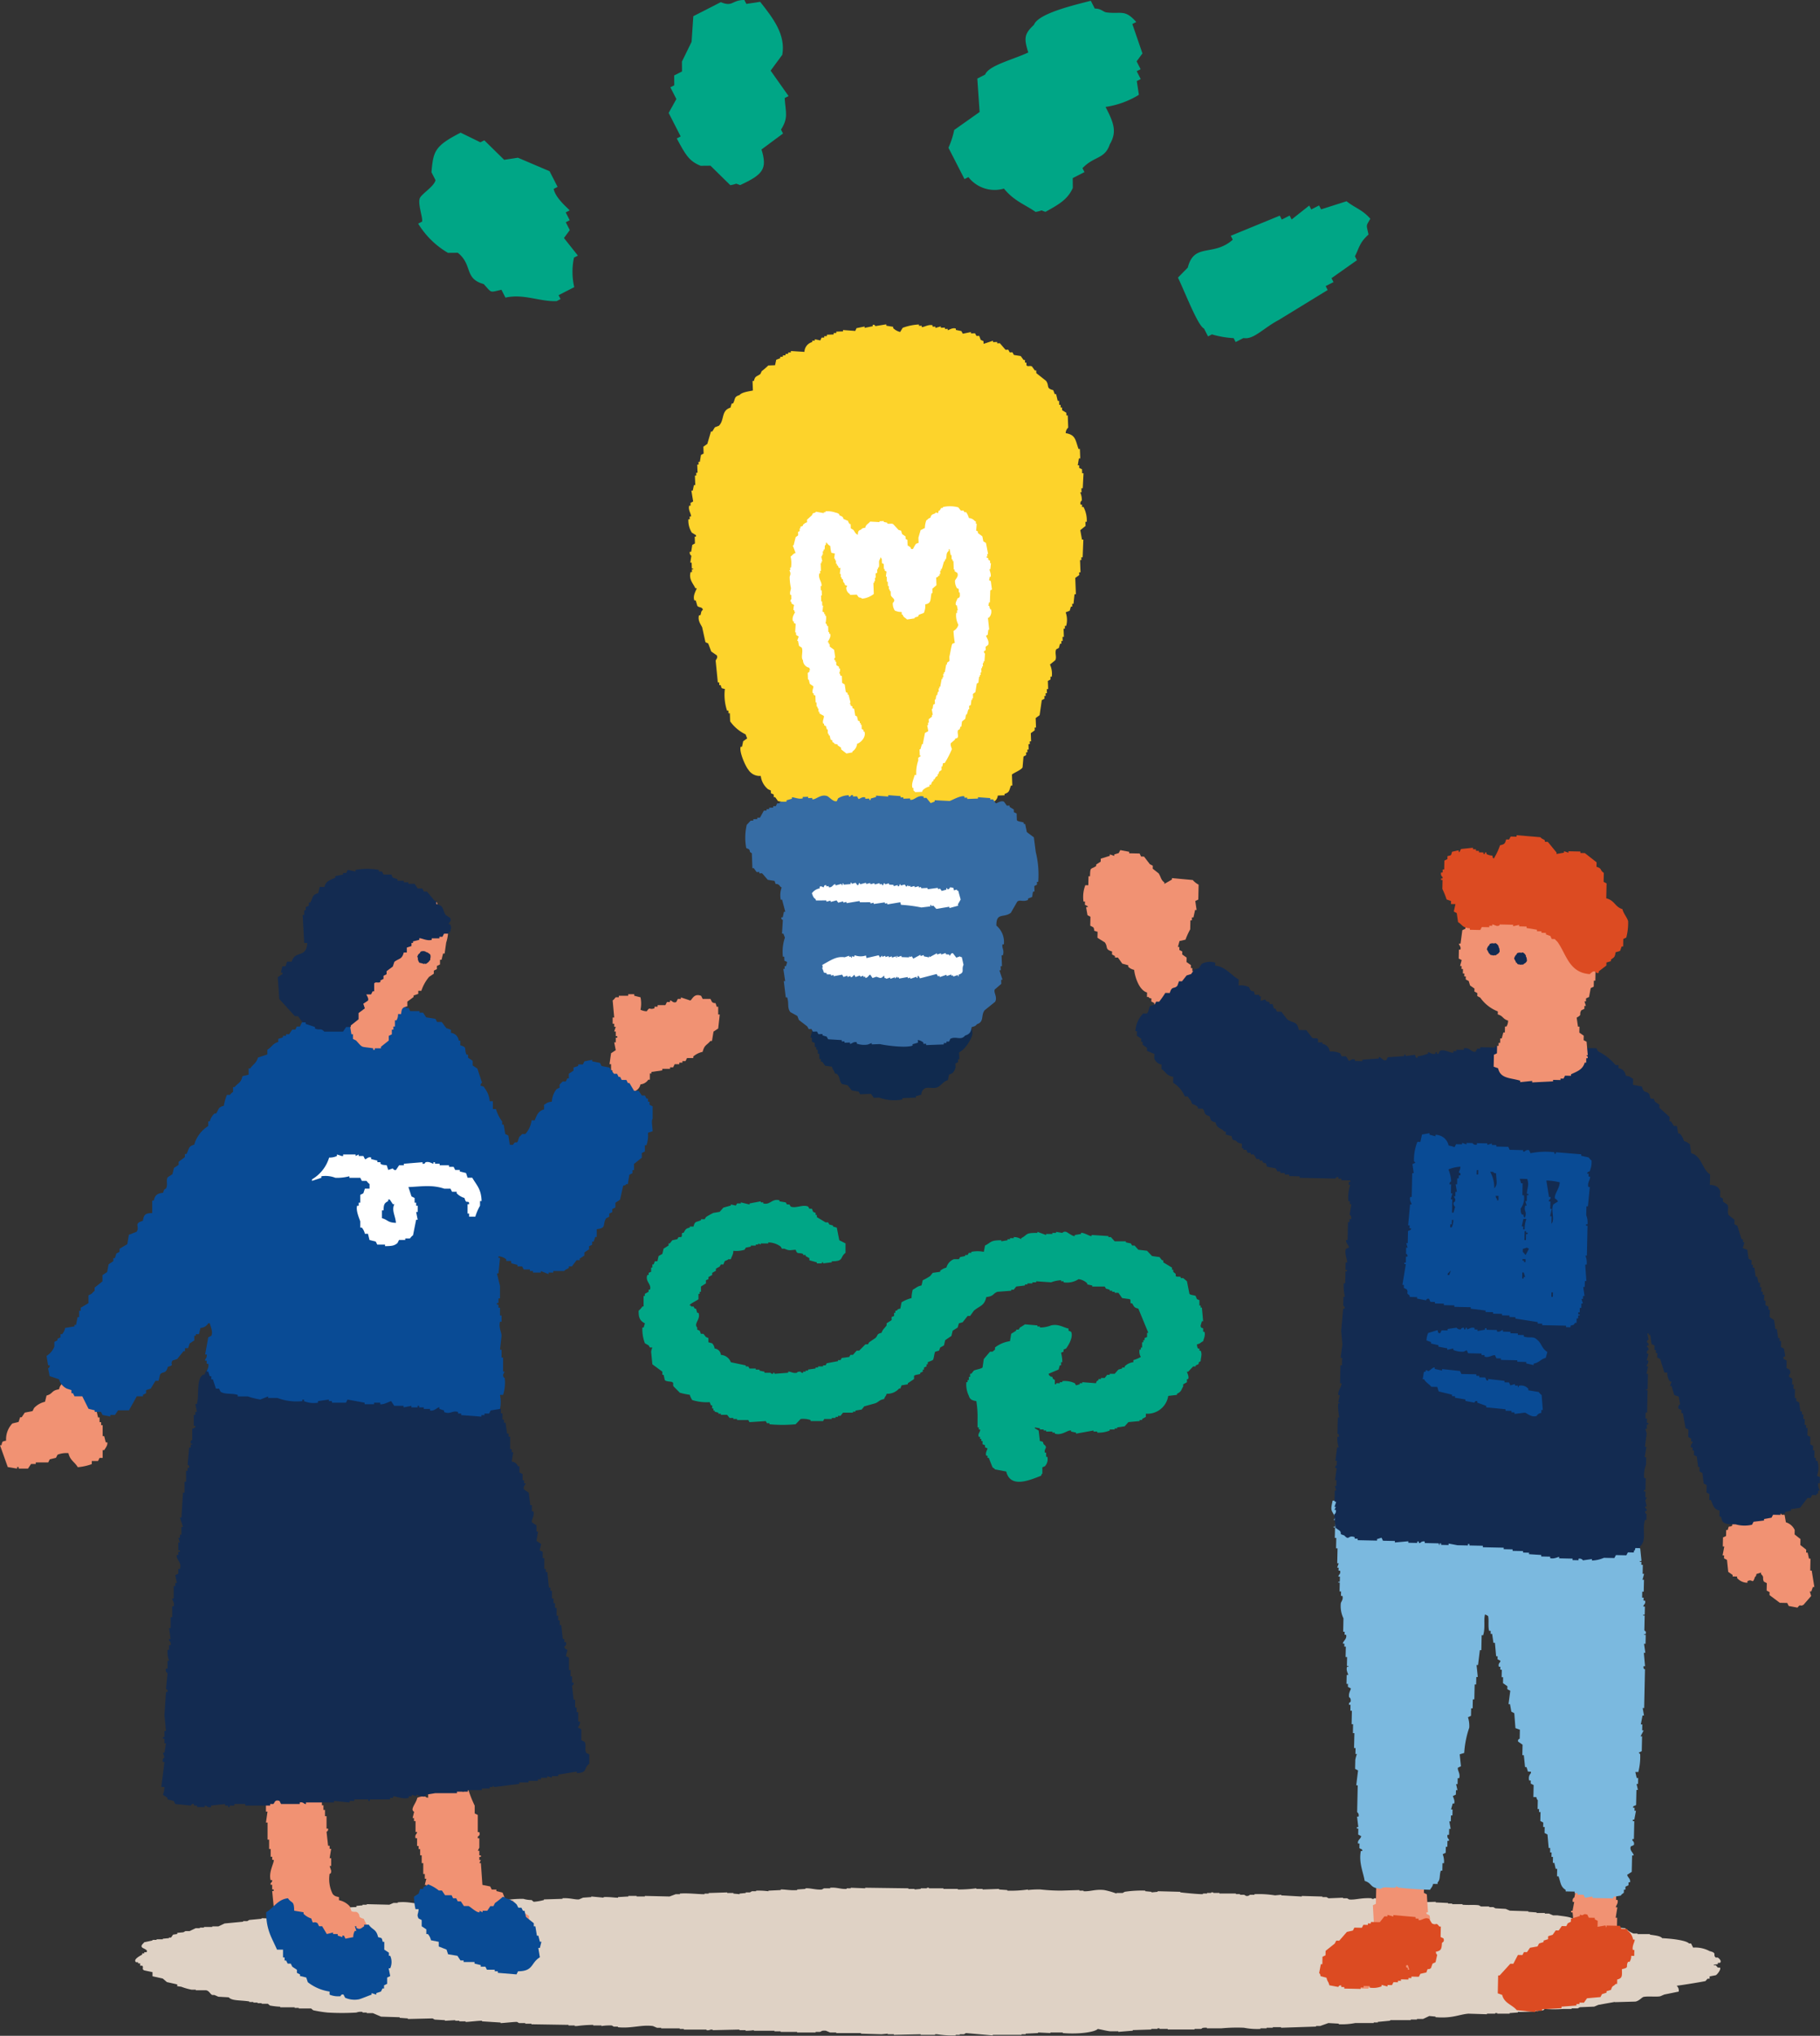 <svg xmlns="http://www.w3.org/2000/svg" xmlns:xlink="http://www.w3.org/1999/xlink" width="235.736" height="263.622" viewBox="0 0 235.736 263.622">
  <rect x="0" y="0" width="235.736" height="263.622" fill="#333333" stroke="none"/>
  <defs>
    <clipPath id="clip-path">
      <rect id="長方形_25345" data-name="長方形 25345" width="235.736" height="263.622" transform="translate(0 0)" fill="none"/>
    </clipPath>
  </defs>
  <g id="グループ_25267" data-name="グループ 25267" transform="translate(0 -0.003)">
    <g id="グループ_25266" data-name="グループ 25266" transform="translate(0 0.003)" clip-path="url(#clip-path)">
      <path id="パス_5539" data-name="パス 5539" d="M261.706,992.69l2.668-.076c.51-.1.834-.568,1.067-.608.63-.108,1.591.023,2.134-.076l.533-.228,1.867-.38a.839.839,0,0,0-.266-.76c.408-.029,3.576-.543,3.735-.608l.267-.3h.267v-.3l.8-.152c.2-.09.739-.815.534-.988h-.267l-.267-.3h-.267c-.077-.119.434-.1.533-.152V987.6h.267c.276-.215-.078-.554-.267-.684h-.267c-.447-.368.246-.581-.8-.836a3.938,3.938,0,0,0-2.134-.456l-.267-.532h-.266c-.331-.381-2.04-.62-3.468-.684-.261-.288-.749-.336-1.6-.456v-.076h-1.6V983.8h-.534a3.687,3.687,0,0,1-1.067-.684c-.926-.07-1.241-.2-2.4-.228-.161-.152.037-.065-.267-.152-.292-.3-.091-.1-.8-.228v-.076h-.533l-.267-.152a9.163,9.163,0,0,0-2.4-.3c-.314-.341-1.178-.388-2.134-.532H253.7l-.533-.228h-.534v-.076h-1.067v-.076l-1.067-.076v-.076l-2.4-.076-.534-.228-1.334-.076-.267-.152h-.534V980.3h-1.067l-.266-.152c-.628-.1-1.3,0-2.134-.076V980H240.63v-.076H240.1v-.076l-1.6-.076v-.076l-2.668.076v-.076h-.533l-.534-.228h-.533v-.076c-.832-.088-1.294.116-1.867.076v-.076h-.533v-.076H230.76v-.076h-.267v.076h-.266v-.076c-1.359-.1-2.12.237-2.935.152l-.267-.152h-.534v-.076l-1.867.076-.267-.152h-.533v-.076l-2.668-.076v.076l-2.668-.152v-.076l-.8.076a13.3,13.3,0,0,0-2.668-.152v.076h-.534c-.168.024-.14.184-.533.152l-.267-.152h-.533V978.7h-.533v-.076h-2.134v-.076h-.8v-.076h-.267v.076h-.534v.076h-.533v.076c-.47.037-2.557-.179-2.934-.228V978.4l-2.935-.076v.076l-.8.076V978.4l-.8-.076v-.076a14.459,14.459,0,0,0-2.668.152l-.266.152h-.8v.076a9.632,9.632,0,0,0-1.6-.456c-1.176-.125-1.8.212-2.668.152v-.076h-.534v-.076l-2.4.076a24.9,24.9,0,0,1-2.668-.152,12.149,12.149,0,0,0-1.6.076V978.1a15.2,15.2,0,0,1-2.668.152v-.076l-1.067-.076v-.076l-2.134.076v-.076H179v-.076a18.134,18.134,0,0,1-2.4.152v-.076h-1.867v-.076h-1.867v-.076H172.6v.076h-.8v.076l-.8.076v-.076h-.8v-.076l-5.6-.076v.076l-1.868-.076v.076H162.2v.076c-.8.05-1.215-.223-2.134-.152v.076h-.8L159,978.1c-.745.076-1.49-.2-2.134-.152v.076l-1.067.076v.076c-.832.084-1.665-.106-2.134-.076v.076l-1.6.076v.076a9.769,9.769,0,0,0-1.6-.076v.076h-.533l-.267.152h-.533v.076l-.8.076v.076l-.8-.076v-.076h-.8v-.076l-2.4.076v.076h-.534v.076c-.5.033-2.259-.178-3.2-.076v.076h-.534l-.8.3-3.2-.076v.076h-1.067v-.076h-1.067v.076l-1.334.076v.076c-.374.025-1.029-.115-1.868-.076v.076l-1.6-.152v.076l-1.067.076-.533.228c-.51.046-1.224-.219-2.134-.152v.076l-2.4.076v.076a7.033,7.033,0,0,1-1.334.228l-.267-.228a3.605,3.605,0,0,1-1.067-.152,14.269,14.269,0,0,0-2.668.228v.076h-.533v.076a14.688,14.688,0,0,1-1.867-.228h-1.334v-.076h-.267v.076l-1.334.076v.076l-.267-.076-2.4.076-.267.152c-.579.095-1.091.012-1.867.076v.076c-1.344.1-1.976-.309-3.468-.152v.076H103.5l-.533.228L100.037,980v.076H99.5v.076l-.8.076v.152a9.719,9.719,0,0,0-2.4.3l-.267.152a24.8,24.8,0,0,0-3.2.152c-.814.057-1.146.145-1.334.38l-2.4.228-.8.3-1.867-.076v.076l-1.6.152-.266.152H84.03v.076l-2.4.228-.8.38h-.8v.076H78.961v.076h-.534v.076h-.533l-.8.38H76.56l-.266.152-.8.076v.152l-.534.076-.267.38h-.267v.076l-.8.076v.076h-.8v.076h-.533v.076l-1.067.228c-.106.171-.541.43-.267.684.146.136.858.336.533.608h-.266v.152h-.267v.152c-.3.176-1.222.639-.8.988h.266v.152h.267v.3h.266c.241.221-.118.435.267.608l1.067.228v.532l1.334.3.533.456,1.334.3v.228l.533.076a7.8,7.8,0,0,0,1.334.38h.534v.076h1.334c.419.07.519.484.8.608h.267l.533.228,1.334.076c.437.474,1.4.344,2.668.532v.076h.534v.076H85.9v.076h.534v.076h.8l.267.228a10.154,10.154,0,0,0,1.334.152v.076H90.7v.076h.534v.076h1.6l.267.228a16,16,0,0,0,1.868.3,30.859,30.859,0,0,0,3.735,0,1.543,1.543,0,0,1,.8-.076v.076h.533v.076h.8l1.067.456,2.4.076v.076l1.067.076v.076l3.2-.076.266.152,1.334.076v.076l1.334-.076v.076h.534v.076h.8v.076c.265.011,1.763-.174,2.134-.152v.076l2.4.152v.076c.214.009,1.853-.178,2.134-.152l.267.152h.8v.076h.8v.076l4.8.076v.076h.8v.076h.267a16.948,16.948,0,0,1,2.134-.152v.076h1.067v.076a7.076,7.076,0,0,1,1.334-.076l.267.152h.534v.076c1.733.186,3.044-.353,4.535-.152l.533.228h.534v.076h2.4v.076h.533v.076h2.935v.076a.835.835,0,0,0,.533-.076h.266v.076l3.468-.076v.076h.8v.076a6.216,6.216,0,0,0,1.067-.076v.076h2.668v.076h.8v.076h2.134v.076h2.4v-.076h.534c.256-.039.146-.21.8-.152l.533.228h.8v.076h3.2v.076l2.668.076.8-.076v.076h.8v.076l3.468-.076v.076h1.868v-.076h.267a13.293,13.293,0,0,0,2.4.152v-.076h.533v-.076h.534l.266-.152,3.468.3v-.076h3.735v-.076h.534v-.076l1.6-.076v-.076l1.6.076v-.076h1.6v.076c2.2.18,4.179-.141,4.535-.532.5.077,1.1.248,1.6.3h1.067v.076l1.867-.152v-.076l2.4-.076v-.076h.8v-.076h.266v.076h1.067v.076h3.468v-.076h.8c.275-.037-.007-.186.8-.152v.076h1.868a21.461,21.461,0,0,1,2.934-.076,8.99,8.99,0,0,0,2.134.152v-.076h.8v-.076h.8v-.076h1.067v.076l4.535-.152v-.076h.534l1.067-.38,1.334.076v.076a8.954,8.954,0,0,0,2.134-.152h2.4v-.076h.533v-.076l1.6-.152v-.076h2.668v-.076h.8v-.076h.8l.8-.38.8.076v.076c2.191.185,3.016-.348,4.268-.456l2.4.076v-.076h1.067v-.076h.267v.076h1.6v-.076l1.067-.076v-.076a14.766,14.766,0,0,0,2.668-.152c.726-.058.607-.018.8-.228a16.623,16.623,0,0,0,2.4,0H256.1v-.076h.8l.266-.152,1.868-.076.533-.228,2.134-.38" transform="translate(-52.539 -733.425)" fill="#dfd2c5" fill-rule="evenodd"/>
      <path id="パス_5540" data-name="パス 5540" d="M799.772,966.065c.177-.085.078-.355.394-.378.183.166.068.308.378.395,0-.064,0-.129,0-.193l.387.008,0-.193.583-.181c.4.483.621.164.957.407,0,.065,0,.129,0,.193.489.312.56.62.747,1.175q-.008.386-.017.772l.382.2q-.012.58-.025,1.159l.193,0q-.008.386-.017.772l.193,0c.125.471-.232.734-.214.961l.193,0-.222,1.347.193,0q-.017.773-.033,1.545l.193,0q-.24,2.216-.482,4.433l-.583.18c-.085.983-.474,1.207-.814,1.915l-.772-.017a1.311,1.311,0,0,1-.6.953c0,.065,0,.129,0,.193l-.58-.012-.4.571-1.75.542-.768-.21a.486.486,0,0,1-.583.181c0-.064,0-.129,0-.193l-1.352-.029-.184-.39-1.154-.218-.185-.39-.386-.008-.185-.391-.193,0q0-.193.008-.386l-.193,0c-.277-.578.2-.346-.37-.781l.234-1.927.39-.185q.006-.29.012-.579c.028-.047.289-.186.395-.378l.97-.172c.45-1.9,2.32-1.151,3.333-2.246.4-.439.363-2.014.251-2.7l-.193,0q0-.1,0-.193l.193,0,.218-1.154-.193,0c-.077-.5.206-.575.206-.575.331-1.176-.078-2.536.65-3.27.28-.879.139-.252.785-.563" transform="translate(-594.414 -724.175)" fill="#f19273" fill-rule="evenodd"/>
      <path id="パス_5541" data-name="パス 5541" d="M793.1,997.781l-.193,0c-.358.651.238.718-.793.949.012.848.088,1.173-.608,1.339q-.006.289-.013.579l-.193,0c-.348.4-.387.108-.6.76l-.583.181c0,.064,0,.129,0,.193l-.583.181-.2.382-1.742.156-.4.571-.579-.012q0,.1,0,.193l-.386-.008c0,.064,0,.129,0,.193l-1.935.151c0,.064,0,.129,0,.193l-2.514.139c0,.064,0,.129,0,.193l-.579-.013c0,.064,0,.129,0,.193l-.189-.2c-.273.009.07.132-.2.189l-2.313-.243c-.611-.726-1.63-.881-1.89-1.973l-.575-.206q.025-1.159.05-2.317l.193,0,1.385-1.516.386.008.6-1.146.58.013.2-.382.386.008.4-.571.97-.172.2-.382.584-.181c0-.065,0-.129,0-.193l.583-.181q0-.193.008-.386l.584-.181.4-.571.386.008.4-.571.579.013.2-.382.39-.185.008-.386,1.167-.361q0-.1,0-.193c.59.269.312-.218.966.021l.185.39.772.017c0,.064,0,.129,0,.193l.382.2q-.008.386-.017.772l.969-.172c.261.08-.08.244.189.2q0-.1,0-.193l1.737.037.185.39.772.017c0,.064,0,.128,0,.193a1.767,1.767,0,0,1,.747,1.175l.193,0c.089.217-.363.811-.222,1.348l.193,0q-.008.386-.017.772l-.387-.008a1.318,1.318,0,0,1-.209.768" transform="translate(-582.034 -743.738)" fill="#dc4b22" fill-rule="evenodd"/>
      <path id="パス_5542" data-name="パス 5542" d="M701.223,979.508c-.307.694-.923.684-1.2,1.713a3.057,3.057,0,0,0-1.175.747c0,.065,0,.129,0,.193l-.579-.013-.2.382-.386-.008c0,.064,0,.129,0,.193l-.579-.012c0,.064,0,.128,0,.193l-.776.177c0,.064,0,.129,0,.193l-1.545-.033c0,.064,0,.129,0,.193l-.386-.008-.2.382-.579-.012-.2.382-.965-.021c0-.065,0-.129,0-.193l-.966-.021c0-.064,0-.129,0-.193-1.364.029-1.925-.09-2.1-1.2-.542-.156-.547-.357-.953-.6-.108-.388.03-.166-.185-.39.11-1.278.331-.789.995-1.331.355-.29.169-.7.8-1.142,0-.064,0-.129,0-.193l.966.021.6-.76.386.008.2-.382.386.008c0-.064,0-.129,0-.193l.579.013c.737-.3.846-.637,1.188-1.327l.193,0c0-.064,0-.129,0-.193l-.382-.2q-.07-1.257-.139-2.514l.39-.185q.023-1.062.046-2.124l.194,0,.411-1.15.193,0,.4-.571c1,.006,1.206.167,1.331.995a2.5,2.5,0,0,1,1.364-.55q.107-.481.214-.961l.772.017c0,.064,0,.129,0,.193l.387.008.18.583.571.4q-.006.29-.013.579l.193,0q-.012.579-.025,1.159l.382.2q.072,1.161.143,2.321l-.193,0c0,.064,0,.129,0,.193l.382.2c.276.739-.2,1.813-.243,2.313q.174.873.349,1.746l-.193,0q-.009.386-.017.772" transform="translate(-516.2 -726.652)" fill="#f19273" fill-rule="evenodd"/>
      <path id="パス_5543" data-name="パス 5543" d="M718.635,766.9l3.476.075,1.54.226c0-.064,0-.129,0-.193.722-.127.572.557,1.151.411l.2-.382c.734-.255,1.228.305,1.73.424.295,1.087.263.2.953.6.09.052.288.44.567.592q-.009.386-.017.772l.193,0c0,.064,0,.129,0,.193a.511.511,0,0,0-.205.575l.193,0c0,.129-.005.257-.008.386l.193,0q-.012.579-.025,1.159l.571.4-.2.189c0,.064,0,.129,0,.193l.194,0q-.013.579-.025,1.159l.193,0-.008.386.193,0q-.013.579-.025,1.158l.382.2q.079.774.16,1.549c-.061.266-.251-.079-.2.189l.193,0q0,.193-.009.386l.193,0q-.013.579-.025,1.159l.193,0-.21.768.193,0q-.017.772-.033,1.545l-.193,0q-.008.387-.017.773l.194,0c0,.129-.006.257-.008.386l.193,0c.13.449-.245.526-.21.768l.193,0q-.01.482-.021.965c-.063.266-.232-.082-.2.189l.193,0q-.02.965-.042,1.931c.016.07.247.054.185.391-.05.269-.242-.081-.2.189l.192,0q-.012.579-.025,1.158l-.193,0q.084.582.168,1.163l-.193,0q.078.871.156,1.742l-.193,0c-.066.4.185.39.185.39q-.054,2.51-.108,5.021l-.193,0q.087.485.172.97l-.193,0-.219,1.155.193,0q-.008.386-.017.772l.193,0-.4.764.193,0q-.021.966-.042,1.931l-.391.185.189.2a7.986,7.986,0,0,1-.243,2.313l-.386-.008q.088.388.176.776l.193,0q-.008.386-.017.772l-.193,0q.089.388.176.776l-.193,0q-.021.966-.042,1.931c-.057.144-.427.069-.395.378l.193,0q0,.193-.008.386l.193,0q-.109.577-.218,1.155l-.194,0q0,.1,0,.193l.193,0q-.025,1.159-.05,2.317l-.193,0c0,.064,0,.129,0,.193a.49.49,0,0,1,.181.583l-.391.185c-.2.55.411.862.362,1.167l-.193,0q-.022,1.062-.046,2.124l-.587.374c.031.344.486.526.365.974l-.193,0q0,.193-.008.386l-.39.185c0,.129-.006.257-.008.386l-.193,0c0,.129-.006.258-.009.386-.068.1-.267.155-.394.378l-.969.172c0,.064,0,.129,0,.193l-2.7-.058c0-.064,0-.129,0-.193l-.97.172-.185-.39-.772-.017c0-.065,0-.129,0-.193l-.386-.009c0-.065,0-.129,0-.193l-1.158-.025c0-.064,0-.129,0-.193-.689-.431-.633-.956-.928-1.759l-.193,0q.01-.483.021-.965l-.193,0q-.088-.388-.176-.776l-.193,0q.008-.386.017-.772l-.193,0q.007-.289.013-.579l-.193,0q.006-.29.012-.579l-.193,0q-.078-.871-.156-1.742l-.382-.2q.009-.386.017-.772l-.193,0q.007-.289.013-.579l-.382-.2q.012-.579.025-1.159l-.193,0c0-.129.005-.257.008-.386l-.193,0q.013-.579.025-1.159s-.142-.06-.185-.391l-.386-.008q.016-.772.033-1.545l-.382-.2q0-.193.008-.386l-.193,0a.934.934,0,0,1,.214-.961c0-.064,0-.129,0-.193l-.386-.009-.181-.583-.193,0q-.08-.775-.16-1.549l-.193,0q.015-.676.029-1.352l-.571-.4c-.1-.317.2-.357.2-.382l.025-1.159-.575-.205q-.076-.968-.151-1.935l-.382-.2q-.086-.485-.172-.97l-.193,0q.115-.867.23-1.734l-.382-.2q0-.193.008-.386l-.571-.4q.008-.386.017-.772l-.193,0q.01-.483.021-.965l-.193,0q0-.193.008-.386l-.193,0c-.138-.44.182-.516.21-.768l-.382-.2c0-.129.005-.257.009-.386l-.193,0q-.078-.871-.156-1.742l-.193,0q-.084-.581-.169-1.163l-.193,0q0-.193.008-.386l-.193,0c-.181-.533-.007-1.474-.152-1.935l-.382-.2c-.221.647.062,1.688-.251,2.7l-.193,0q-.02.966-.041,1.931l-.193,0q-.117.963-.234,1.927l-.193,0q.08.775.16,1.549l-.193,0q-.011.483-.021.966l-.193,0q-.021.966-.042,1.931l-.193,0q-.013.579-.025,1.159l-.193,0q-.011.483-.021.966l-.39.185a3.71,3.71,0,0,1,.164,1.356,12.324,12.324,0,0,0-.65,3.27l-.584.181q.08.775.16,1.549l-.39.185c-.1.32.346.765.164,1.356l-.193,0q-.009.386-.017.772l-.193,0q.089.388.177.776l-.193,0q-.007.29-.013.579l-.39.185c-.014.045.31.583.172.97l-.193,0-.21.769.193,0q-.008.386-.016.772l-.193,0q-.009.386-.017.772l-.193,0,.172.97-.193,0q-.008.386-.017.772l-.193,0a.532.532,0,0,0,.18.583c0,.064,0,.129,0,.193l-.193,0q-.008.386-.017.772l-.193,0q-.008.387-.016.773l-.39.185a2.645,2.645,0,0,1,.168,1.162l-.193,0q-.01.483-.021.966l-.193,0c-.221.622-.021,1.108-.42,1.536,0,.064,0,.129,0,.193l-.579-.013c-.128.466-.213.42-.4.764-1.611-.053-2.955-.154-4.05-.281l-.382-.2c0,.064,0,.129,0,.193-.684.094-1.523-.2-1.935.152-1.492-.085-1.059-.7-2.1-1.011-.191-1.163-.781-2.347-.5-3.874l.193,0c.047-.308-.315-.245-.378-.395q.006-.29.013-.579l-.194,0c-.09-.473.382-.6.407-.957l-.382-.2q.009-.386.017-.772l-.193,0c0-.064,0-.128,0-.193l.193,0q-.083-.677-.164-1.356l.193,0a.515.515,0,0,0-.18-.583q.037-1.738.075-3.475l-.193,0,.235-1.927-.382-.2q.013-.579.025-1.158a3.913,3.913,0,0,1,.21-.768l-.193,0q.009-.386.017-.772l-.193,0q.021-.966.042-1.931l-.193,0q.012-.579.025-1.158l-.193,0q.019-.869.037-1.738l-.193,0q.009-.386.016-.772l-.193,0c-.059-.315.195-.351.2-.382.1-.5-.181-.584-.181-.584-.128-.525.207-.932.218-1.154l-.382-.2q0-.193.009-.386l-.193,0q.013-.579.025-1.159l.193,0c.021-.124-.268-.516-.172-.969.057-.267.227.082.2-.189l-.193,0q.013-.579.025-1.159l-.193,0q.014-.676.029-1.352l-.193,0c0-.129.005-.257.008-.386l-.193,0c-.044-.294.568-.581.412-1.15l-.193,0,.008-.386-.193,0q.019-.869.037-1.738a3.666,3.666,0,0,1-.344-1.939c.044-.252.346-.485.214-.961l-.193,0c0-.193.008-.386.013-.579l-.193,0q.012-.58.025-1.159l-.193,0c-.033-.271.143.079.2-.189q.007-.289.013-.579l-.193,0c-.027-.247.345-.318.21-.768l-.193,0c0-.129.006-.257.008-.386l-.193,0,.205-.575-.193,0q.021-.966.042-1.931l-.193,0q.015-.676.029-1.352l-.193,0q.015-.676.029-1.352l-.193,0c-.031-.271.139.078.2-.189q.008-.386.016-.772l-.193,0,.2-.382c-.543-1-.627-.785-.34-2.132l.386.008q.107-.481.214-.961l1.167-.361c0-.064,0-.129,0-.193l1.159.025c0-.064,0-.129,0-.193l.193,0c0,.064,0,.129,0,.193l.193,0c0-.064,0-.129,0-.193l1.737.037c.063-.014.06-.246.391-.185a.554.554,0,0,0,.575.206c0-.064,0-.129,0-.193l1.545.033c0-.064,0-.129,0-.193l.575.205c0-.064,0-.129,0-.193l1.159.025c0-.064,0-.129,0-.193l.575.206c0,.064,0,.129,0,.193l1.356-.164c0-.064,0-.129,0-.193l1.738.037c0,.064,0,.129,0,.193.318.059.345-.176.39-.185a2.15,2.15,0,0,1,.961.214l.2-.382,1.931.042c0-.064,0-.129,0-.193l.961.214s.092-.234.583-.181l.382.2c0-.065,0-.129,0-.193l1.159.025c0-.064,0-.129,0-.193l.961.214c0-.065,0-.129,0-.193l1.737.037c0,.065,0,.129,0,.193l.193,0a.509.509,0,0,1,.584-.18l.184.39c.36-.053.375-.576.974-.365l.184.39.777-.177c0-.064,0-.129,0-.193l1.155.218,1.163-.168c0,.064,0,.128,0,.193l1.163-.168c0,.064,0,.128,0,.193" transform="translate(-517.401 -574.908)" fill="#7bb9df" fill-rule="evenodd"/>
      <path id="パス_5544" data-name="パス 5544" d="M561.382,447.442l.008-.386-.193,0a4.194,4.194,0,0,1,.239-2.12l.386.008q.012-.579.025-1.158l.193,0c.033-1.295.093-.841.8-1.335,0-.064,0-.128,0-.193l.587-.374q0-.193.009-.386l1.167-.361q0-.1,0-.193l.575.205c0-.065,0-.129,0-.193l.583-.181.2-.382,1.154.218c0,.064,0,.129,0,.193l1.352.029.185.39.386.008.752.982.382.2q0,.193-.008.386l.76.6c.323.478.278.842.747,1.175,0,.064,0,.129,0,.193l.978-.558c0-.064,0-.129,0-.193l2.7.251a2.567,2.567,0,0,0,.76.6q-.021.966-.042,1.931l-.39.185q.084.582.168,1.163l-.193,0-.214.961-.193,0q0,.193-.008.386l-.193,0q-.012.579-.025,1.159a9.286,9.286,0,0,0-.609,1.339l-.776.176-.21.768.193,0-.008.386.382.2q0,.193-.008.386l.571.4q-.006.289-.013.579l.571.4-.008.386.193,0-.008.386.193,0q-.006.29-.012.579l.382.2q-.006.29-.012.579l.193,0q-.008.387-.017.773l.193,0c0,.065,0,.129,0,.193l-.193,0-.206.575-.193,0q.078.871.155,1.742a1.458,1.458,0,0,0-1.175.747l-1.738-.037-.185-.39-1.163.168c0-.064,0-.129,0-.193l-.386-.008-.374-.588-.386-.008c0-.065,0-.129,0-.193l-.382-.2q0-.193.009-.386c-.383-.124-.167.023-.382-.2l-.194,0q.007-.29.013-.579c-.966-.267-1.539-1.845-1.676-2.934a1.531,1.531,0,0,1-.764-.4c0-.064,0-.129,0-.193l-.768-.21-.562-.785-.386-.008c0-.064,0-.129,0-.193l-.382-.2.008-.386c-.985-.3-.483-.554-.941-1.179l-.953-.6q.008-.386.017-.772c-.783-.228-.234-.087-.567-.592l-.382-.2q.012-.579.025-1.159l-.382-.2-.173-.97c.067-.23.294.067.2-.189l-.382-.2" transform="translate(-420.857 -330.31)" fill="#f19273" fill-rule="evenodd"/>
      <path id="パス_5545" data-name="パス 5545" d="M892.685,784.123l.39-.185q.009-.386.017-.772l.193,0c.217-.769.082-.247.592-.567,0-.064,0-.129,0-.193.4-.253.38-.1.772.017q-.086-.485-.172-.97l.193,0q0-.193.009-.386l1.167-.361.2-.382.965.021c0-.064,0-.129,0-.193l1.347.222c0-.065,0-.129,0-.193l.97-.172c.185.241.461.25.571.4l-.008.386c.091.136.249.141.378.394l.386.008.172.969a1.839,1.839,0,0,1,1.138.99q-.006.29-.012.58l.76.6q-.008.386-.016.772l.76.6q0,.193-.009.386l.193,0,.176.777.193,0q-.016.773-.033,1.545l.193,0q.171,1.066.341,2.132l-.193,0-.206.575-.193,0q.09.292.18.583l-.99,1.138c-.5.3-.347-.2-.781.369L901.187,793l-.185-.39-.966-.021-1.33-.995q0-.193.008-.386l-.382-.2q.011-.483.021-.965l-.382-.2c-.243-.495.11-.52-.366-.974,0-.064,0-.129,0-.193l-.584.18c-.124.383.023.167-.2.382-.346,1.072-.306.156-.978.558,0,.064,0,.129,0,.193a1.777,1.777,0,0,1-1.339-.608c0-.065,0-.129,0-.193l-.579-.012,0-.193-.571-.4q-.08-.775-.16-1.549l-.382-.2c0-.129.005-.258.008-.386l-.193,0q.109-.577.218-1.154l-.193,0q.012-.579.025-1.159" transform="translate(-669.506 -585.038)" fill="#f19273" fill-rule="evenodd"/>
      <path id="パス_5546" data-name="パス 5546" d="M590.1,504.97c.222-.173.269-.784.407-.957l.583-.18.2-.382.387.008a12.063,12.063,0,0,0,.8-1.142l.579.013c.276-.972.575-.465.986-.945l.206-.575.386.008.6-.76.583-.181.4-.571.584-.18.4-.571a2.3,2.3,0,0,1,1.742-.155q0,.193-.008.386c1.321.118,2.072,1.243,3.052,1.8q-.009.386-.017.772a2.3,2.3,0,0,1,1.348.222l.185.39c.471.363.38-.206.566.592l.58.012c0,.064,0,.129,0,.193l.193,0q-.007.289-.013.579l.583-.181c.3.476.156.125.571.4,0,.065,0,.129,0,.193l.386.008.18.583.193,0,.184.39.58.013.751.982c.8.585,1.258.158,1.516,1.385l.966.021.752.982c.289.185.6-.066.768.21q0,.193-.008.386l.579.012c0,.064,0,.129,0,.193a1.091,1.091,0,0,1,.944.986,2.939,2.939,0,0,1,1.348.222l.185.39.579.012.374.588c.254-.046.342-.311.777-.176,0,.064,0,.129,0,.193l.965.021c0-.064,0-.129,0-.193l2.128-.147c0-.065,0-.129,0-.193.343,0,.506.541.957.407l.2-.382,2.128-.147c0-.064,0-.129,0-.193l.193,0c0,.064,0,.129,0,.193l1.162-.168c.131.048.078.45.378.394,0-.064,0-.129,0-.193a6.2,6.2,0,0,0,1.359-.357c0-.064,0-.129,0-.193.257.034.478.339.962.214,0-.064,0-.129,0-.193l.193,0c0,.064,0,.128,0,.193l.193,0,.2-.382c.651-.255,1.325.331,1.734.23q0-.1,0-.193l.386.008c0-.064,0-.129,0-.193l.965.021c0-.064,0-.129,0-.193.78-.188.977.593,1.537.42l.2-.382.387.008c0-.064,0-.129,0-.193l1.931.042c0-.064,0-.129,0-.193.316-.05.346.193.382.2l1.355-.164c0,.065,0,.129,0,.193.258.011.33-.328.776-.176q0,.1,0,.193l.768.21.2-.382c.613-.228,1.587.18,1.927.235l2.708-.135c0,.064,0,.129,0,.193l.584-.18a6,6,0,0,0,2.313.243q0-.1,0-.193c.386-.095.624.272.768.21,0-.064,0-.128,0-.193l1.352.029.185.39a6.908,6.908,0,0,1,2.279,1.788l.386.008q0,.193-.008.386a1.091,1.091,0,0,1,.944.986c.622.089.561.187.957.407q-.008.386-.017.772l1.155.218c.256.989.547.482.945.986q.09.292.181.583l.386.008.185.39.571.4q0,.193-.009.386l1.327,1.188c0,.193-.009.386-.012.579l.193,0,.373.588.387.008q.087.485.172.97l.193,0a2.234,2.234,0,0,1,.558.978c.466.129.421.213.764.4q.084.582.168,1.163c1.419.411,1.37,2.067,2.452,2.757q-.015.676-.029,1.352c.8.053,1.108.265,1.335.8-.006.258-.011.515-.017.772l.382.2q0,.193-.009.386l.571.4c.235.388-.064.886.164,1.356l.76.6c0,.193-.008.386-.012.579l.383.2q.27.875.542,1.75l.193,0q0,.193-.008.386l.193,0q-.1.385-.209.769l.575.206.168,1.163.382.2c0,.193-.008.386-.012.579l.193,0q0,.193-.008.386l.193,0,.168,1.163.193,0,.177.777.193,0q-.006.29-.013.579l.193,0q-.007.29-.013.579l.193,0c0,.129-.005.258-.008.386l.193,0q-.008.386-.017.772l.193,0q-.006.289-.012.579l.382.2c0,.129-.005.257-.009.386l.193,0q-.01.483-.021.966l.571.4.168,1.163.193,0q.084.581.168,1.163l.193,0c0,.129-.006.257-.008.386l.193,0q-.008.386-.016.772l.382.2q.086.485.172.97c-.069.1-.325.027-.2.382l.382.2q-.01.483-.021.965l.382.2c.322.62-.177.566-.021.966l.382.2q-.008.386-.017.772l.193,0q-.007.29-.013.579l.193,0q-.012.579-.025,1.159l.193,0c0,.129-.006.257-.008.386l.382.2.168,1.163.193,0q0,.193-.008.386l.193,0c0,.193-.008.386-.013.579l.193,0q-.009.386-.017.772l.193,0q0,.193-.008.386l.193,0q-.01.483-.021.966l.382.2q-.01.483-.021.966l.383.2q-.006.29-.013.579l.193,0q-.01.483-.021.965l.193,0q0,.193-.008.386l.193,0a2.837,2.837,0,0,1-.042,1.931l.382.2q-.009.386-.017.772l-.193,0c-.111.436.194.87.172.97l-.193,0q0,.193-.009.386l-.193,0c0,.064,0,.129,0,.193l-.579-.013-.2.382-.386-.008L674.681,569l-1.163.168c0,.065,0,.129,0,.193l-.776.177c0,.064,0,.129,0,.193l-.579-.012c0,.064,0,.129,0,.193l-.966-.021-.2.382-.97.172c0,.064,0,.129,0,.193l-1.356.164-.2.382a4.212,4.212,0,0,1-2.124-.046c-.792-.01-1.4.011-1.73-.424l-.18-.583-.193,0q.008-.386.016-.772c-.814-.234-.8-.7-1.129-1.377l-.193,0q.008-.386.017-.772l-.382-.2q.01-.483.021-.966l-.383-.2q-.081-.678-.163-1.356l-.382-.2q.006-.29.012-.579l-.193,0q-.082-.678-.164-1.356l-.382-.2q.006-.29.012-.579l-.193,0q0-.193.008-.386l-.193,0c-.138-.431.266-.555.21-.768l-.193,0q0-.193.008-.386l-.382-.2q.01-.483.021-.965l-.382-.2q-.173-.97-.344-1.939l-.193,0q0-.193.009-.386l-.382-.2a.49.49,0,0,1,.206-.575q-.086-.484-.172-.97l-.575-.206q-.181-.583-.361-1.167l-.194,0,.206-.575-.193,0a1.61,1.61,0,0,1-.361-1.167l-.386-.008q-.271-.875-.541-1.75l-.383-.2c0-.193.008-.386.013-.579l-.193,0q0-.193.009-.386l-.193,0q.007-.29.012-.579l-.382-.2q-.084-.581-.168-1.163l-.193,0c0-.065,0-.129,0-.193l-.193,0,.176.777a.306.306,0,0,0-.2.382.323.323,0,0,1,.185.391l-.193,0c0,.064,0,.129,0,.193,0,0,.247.056.185.39,0,0-.249.043-.2.382.038.27.178-.076.189.2l-.209.768.193,0c.07.442-.242.538-.21.768l.193,0-.214.961.193,0q-.021.965-.041,1.931c-.072.263-.228-.083-.2.189l.193,0q-.031,1.448-.062,2.9l-.192,0q-.009.386-.017.772l.193,0q-.007.289-.013.579l.193,0c0,.065,0,.129,0,.193l-.193,0q-.006.289-.013.579l-.193,0,.181.583q-.116.867-.23,1.734l.193,0q-.111.674-.222,1.348l.193,0q-.01.483-.02.966a3.739,3.739,0,0,0-.231,1.734l.193,0q-.017.772-.033,1.545l-.193,0c0,.064,0,.129,0,.193l.193,0q-.008.386-.016.772l.193,0-.2.382q.089.388.177.777l-.193,0c0,.064,0,.129,0,.193a.339.339,0,0,1,.185.391l-.193,0c-.045.38.185.391.185.391q-.009.386-.017.772l-.193,0c-.4,1.425.293,2.582-.654,3.463,0,.064,0,.129,0,.193l-.579-.012c-.125.383.023.167-.2.382,0,.065,0,.129,0,.193l-.773-.017c-.066.128-.134.255-.2.382l-1.352-.029-.2.382-1.352-.029a4.322,4.322,0,0,1-1.553.353c0-.065,0-.129,0-.193l-1.163.168a.521.521,0,0,0-.575-.206c0,.064,0,.129,0,.193l-.772-.017c0-.064,0-.129,0-.193l-1.738-.037q0-.1,0-.193c-.1-.012-.684.313-1.163.168,0-.064,0-.129,0-.193l-1.159-.025c0-.065,0-.129,0-.193L639.586,575c0-.065,0-.129,0-.193l-.772-.016c0-.065,0-.129,0-.193l-1.351-.029c0-.065,0-.129,0-.193l-1.159-.025c0-.064,0-.128,0-.193l-2.7-.058c0-.064,0-.129,0-.193l-1.737-.037c0-.065,0-.129,0-.193l-.193,0c0,.064,0,.129,0,.193l-1.352-.029-1.154-.218c0,.064,0,.129,0,.193l-.966-.021c0-.064,0-.129,0-.193l-.193,0c0,.065,0,.129,0,.193-.273-.017.074-.122-.189-.2l-1.738-.038c0-.064,0-.129,0-.193a.552.552,0,0,0-.583.181l-.193,0c0-.064,0-.129,0-.193l-.193,0,0,.193-1.159-.025c0-.065,0-.129,0-.193l-1.741.156c0-.064,0-.129,0-.193l-1.545-.033q-.092-.2-.184-.39l-.584.181c0,.064,0,.129,0,.193l-2.51-.054c0-.064,0-.129,0-.193l-.387-.008c0-.064,0-.129,0-.193-.906-.326-.665.515-1.347-.222-.781-.25-.241-.133-.567-.592l-.571-.4q-.078-.871-.156-1.742s.275-.112.206-.575l-.193,0,.2-.382-.194,0,.206-.575c0-.273-.128.069-.189-.2q.014-.676.029-1.352l.193,0-.181-.583.193,0,.016-.772-.193,0,.226-1.541-.193,0c-.044-.333.2-.382.2-.382,0-.193.008-.386.013-.579l-.194,0s.2-1.574.231-1.734l.193,0a3.613,3.613,0,0,1-.164-1.356l.193,0c.065-.4-.185-.39-.185-.39q.023-1.062.046-2.124l.193,0a7.617,7.617,0,0,1-.156-1.742c.06-.266.178.083.2-.189l-.193,0q.107-.481.214-.961l-.193,0c-.087-.592.443-1.1.419-1.537l-.193,0q.025-1.159.05-2.317l.193,0c.007-.322.014-.644.021-.966l-.193,0,.231-1.734q-.077-.871-.156-1.742.128-1.446.256-2.892l.193,0c.059-.32-.175-.343-.184-.391q.012-.579.025-1.158l.193,0a5.855,5.855,0,0,1-.155-1.742l.193,0q.017-.772.033-1.545l.193,0c0-.065,0-.129,0-.193l-.193,0q.01-.483.021-.966l.193,0c.05-.268-.379-1.172-.156-1.742l.391-.185c.05-.237-.441-.554-.366-.974l.193,0q.025-1.159.05-2.317l.193,0q0-.193.008-.386l.193,0a.5.5,0,0,0-.181-.583l.222-1.348-.193,0c0-.129.006-.257.008-.386l-.193,0a5.093,5.093,0,0,1,.239-2.12l-.193,0c0-.129.005-.257.009-.386l.193,0q0-.1,0-.193l-1.159-.025q0-.1,0-.193l-.386-.008q0-.1,0-.193c-.317-.081-.354.178-.39.185l-4.634-.1c0-.064,0-.129,0-.193l-1.352-.029c0-.064,0-.129,0-.193l-.579-.013c0-.064,0-.129,0-.193l-.579-.013c0-.064,0-.129,0-.193l-.386-.008-.185-.39-1.155-.218c-.2-.761-.046-.253-.567-.592,0-.064,0-.129,0-.193l-.386-.008c0-.065,0-.129,0-.193l-.387-.008-.373-.588-.387-.008c0-.065,0-.129,0-.193l-.386-.008-.185-.391-.386-.008c0-.064,0-.129,0-.193l-.193,0q.007-.29.013-.579c-.418-.1-.545-.135-.764-.4-.522-.158-.439-.055-.567-.592l-.769-.21c0-.128.006-.257.009-.386l-.193,0c-.474-.546-.9-.3-1.134-1.184-.554-.152-.636-.221-.755-.789-.983-.305-.482-.664-.945-.986l-.579-.013c0-.064,0-.129,0-.193a1.6,1.6,0,0,0-.764-.4c-.133-.548-.333-.562-.559-.978l-.386-.008a3.745,3.745,0,0,0-1.507-1.771q.009-.386.017-.772c-.906-.137-.917-.62-1.524-1q.006-.29.013-.579a1.232,1.232,0,0,1-.949-.793q.006-.29.013-.579l-.958-.407q0-.193.008-.386l-.571-.4c0-.129.006-.258.008-.386l-.193,0q0-.193.009-.386l-.571-.4c0-.193.008-.386.012-.579l-.193,0a3.38,3.38,0,0,1,1.016-2.3l.386.008" transform="translate(-441.539 -373.744)" fill="#132b51" fill-rule="evenodd"/>
      <path id="パス_5547" data-name="パス 5547" d="M773.3,472.085l-.39.185-.218,1.154-.39.185-.008.386-.193,0,.181.583-.193,0q0,.193-.008.386l-.391.185c-.36.621.2.493-.6.953q.084.581.168,1.163l.193,0q-.008.387-.017.772l.571.4q-.007.29-.013.579l.382.2q.077.871.155,1.742l-.193,0,.189.2c0,.064,0,.129,0,.193l-.193,0q-.006.29-.012.579l-.193,0c-.251.907-1,1.138-1.771,1.507,0,.064,0,.129,0,.193l-.772-.017-.2.382-.386-.008q0,.1,0,.193l-.966-.021q0,.1,0,.193l-2.707.135q0-.1,0-.193l-1.549.16c0-.064,0-.129,0-.193-1.326-.393-2.56-.251-2.863-1.607l-.575-.205q.016-.772.033-1.545l.391-.185q.011-.483.021-.965l.193,0c0-.129.006-.257.009-.386l.193,0q.007-.29.013-.579l.193,0,.21-.768.193,0q.008-.386.016-.772l.193,0a1.423,1.423,0,0,0,.21-.768c-.74-.223-.594-.591-1.335-.8q0-.194.009-.386a5.024,5.024,0,0,1-2.28-1.788l-.382-.2q0-.193.008-.386l-.382-.2q0-.193.009-.386l-.571-.4-.18-.583-.382-.2q0-.193.008-.386l-.193,0c0-.129.005-.258.008-.386l-.193,0q.006-.29.012-.579l-.193,0c0-.129.006-.257.008-.386l-.193,0,.21-.768-.383-.2q.012-.579.025-1.159l.193,0c.119-.45-.213-.53-.177-.777l.194,0q.115-.867.231-1.734l.39-.185.222-1.347.39-.185q0-.193.008-.386l.39-.185q0-.193.008-.386l.193,0a2.12,2.12,0,0,0,.6-.953c.665-.165.505-.4,1.171-.554,0-.129.005-.257.008-.386l.584-.181c0-.064,0-.129,0-.193l.386.009c0-.064,0-.129,0-.193l.969-.172c0-.064,0-.129,0-.193l.772.017c0-.064,0-.129,0-.193.738-.145.614.34.764.4.449.185.738-.166.969-.172,0,.064,0,.129,0,.193l.386.008.185.39c.414.181.54-.168.777-.176,0,.064,0,.129,0,.193a5.229,5.229,0,0,0,1.536.419l-.008.386c1.559.331,4.3,2.255,4.555,3.768l.579.013c.148.613.544.894.743,1.369q.084.581.168,1.163l.193,0c0,.129-.006.257-.008.386l.193,0q.075.967.152,1.935c-.053.268-.2-.084-.2.189l.193,0q-.019.869-.037,1.738l-.193,0q-.009.386-.017.772" transform="translate(-566.87 -344.321)" fill="#f19273" fill-rule="evenodd"/>
      <path id="パス_5548" data-name="パス 5548" d="M770.322,446.148q-.01.482-.021.965l-.193,0-.206.575-.583.181c-.1.718-.2.612-.6.953,0,.064,0,.129,0,.193l-.583.18q0,.193-.009.386l-.982.752c0,.064,0,.129,0,.193-.494.2-.376-.639-1.163.168-2.672-.192-3.007-2.5-4.16-4.146l-.378-.394-.386-.009-.185-.391-.575-.205c0-.064,0-.129,0-.193l-.579-.013c0-.064,0-.129,0-.193l-.579-.012c0-.064,0-.129,0-.193l-1.347-.222q0-.1,0-.193l-.966-.021c0-.064,0-.129,0-.193l-.777.176c0-.065,0-.129,0-.193l-1.738-.037s.032.218-.39.185l-.575-.205c0,.064,0,.129,0,.193l-.386-.008c0,.064,0,.129,0,.193l-.966-.021-.2.382-1.351-.029c0-.064,0-.129,0-.193-1-.08-.928-.431-1.528-.806q-.084-.582-.168-1.163l-.382-.2.214-.961-.579-.013q0-.193.009-.386l-.575-.206a10.969,10.969,0,0,0-.551-1.364q.012-.579.025-1.159l-.193,0c0-.064,0-.129,0-.193l.194,0c0-.065,0-.129,0-.193a.509.509,0,0,1-.181-.583l.193,0q0-.193.008-.386l.193,0q.012-.579.025-1.159l.391-.185q0-.193.008-.386c.528-.136.44-.036.592-.567l.776-.177c.254.062-.068.292.189.2l.2-.382,1.549-.16c0,.064,0,.129,0,.193l.386.008c0,.064,0,.129,0,.193l.386.008c0,.064,0,.129,0,.193l.58.013c0,.064,0,.129,0,.193l.193,0c0-.065,0-.129,0-.193l.193,0c0,.064,0,.129,0,.193a1.537,1.537,0,0,0,.768.21c.108.388-.03.165.185.39a8.275,8.275,0,0,0,.81-1.721c.561-.128.645-.194.789-.756l.386.008.2-.382.772.017c0-.065,0-.129,0-.193l3.086.26c.2.253.336.208.571.4q0,.1,0,.193l.386.009,1.129,1.377c0,.064,0,.129,0,.193l.97-.172c0-.064,0-.129,0-.193l.575.205c0-.064,0-.129,0-.193l1.545.033c0,.064,0,.129,0,.193l.579.013,1.52,1.192c0,.193-.008.386-.012.579.778.244.377.4.948.793q-.012.579-.025,1.159l.382.2q-.021.965-.042,1.931c1.121.286,1.114,1.115,2.095,1.4.144.6.574,1.015.739,1.561a7.478,7.478,0,0,1-.239,2.12l-.391.185" transform="translate(-560.063 -324.551)" fill="#dc4b22" fill-rule="evenodd"/>
      <path id="パス_5549" data-name="パス 5549" d="M750.973,591.895a3.03,3.03,0,0,0,.222-1.348c-.186-.1-.34-.373-.378-.395l-.961-.214c0-.065,0-.129,0-.193l-3.279-.264c0,.064,0,.129,0,.193l-.193,0c0-.065,0-.129,0-.193a9.78,9.78,0,0,0-3.094.126l-.185-.39a.525.525,0,0,0-.584.181l-.193,0c0-.064,0-.129,0-.193l-1.738-.038-.185-.39-1.545-.033c0-.064,0-.128,0-.193l-.579-.012c0-.064,0-.129,0-.193l-.584.181c0-.064,0-.129,0-.193l-1.352-.029c0,.065,0,.129,0,.193a.517.517,0,0,1-.575-.205l-.772-.017c0,.064,0,.129,0,.193l-.576-.206c0,.065,0,.129,0,.193l-.772-.017-.2.382a4.284,4.284,0,0,0-.769-.21,1.737,1.737,0,0,0-1.708-1.389c0,.064,0,.129,0,.193l-.768-.21c0-.064,0-.129,0-.193l-.97.172-.214.961-.386-.008a6.312,6.312,0,0,0-.441,2.5l.189.2-.39.185.168,1.163-.193,0q-.033,1.544-.066,3.09l-.193,0c-.142.475.187.728.172.97l-.193,0q-.125,1.349-.251,2.7l.193,0q0,.193-.008.386l.193,0c.054.3-.34.244-.395.378q-.017.772-.033,1.545l-.193,0,.181.584-.193,0q-.008.386-.017.772c.007.038.248.076.185.39l-.193,0q-.008.386-.016.772l-.193,0c0,.064,0,.129,0,.193l.193,0-.444,2.695.193,0q0,.193-.008.386l.382.2c.286.531-.218.362.37.781,0,.065,0,.129,0,.193l.965.021c0,.064,0,.129,0,.193l1.155.218c.027,0,.077-.292.391-.185l.184.39.58.012c0,.064,0,.129,0,.193l1.159.025q0,.1,0,.193l1.352.029c0,.065,0,.129,0,.193l2.124.046c0,.064,0,.129,0,.193l1.927.235c0,.064,0,.129,0,.193l.966.021c0,.065,0,.129,0,.193l1.158.025c0,.065,0,.129,0,.193l.966.021c0,.064,0,.129,0,.193l.772.017,0,.193,2.888.448c0,.065,0,.129,0,.193l.579.012q0,.1,0,.193l3.089.067,0,.193.579.013c0-.064,0-.129,0-.193.489-.218.273.066.588-.374l.193,0q.006-.289.012-.579l.193,0q0-.194.008-.386l.193,0c.069-.264-.044,0-.189-.2,0-.065,0-.129,0-.193l.193,0q.006-.29.012-.579l.193,0q.006-.289.013-.579l.193,0-.18-.584.193,0,.008-.386.193,0q-.084-.582-.168-1.163l.193,0q.008-.386.017-.772l.193,0q-.074-1.064-.147-2.128l.193,0a2.432,2.432,0,0,0-.168-1.163l.193,0q.042-1.931.083-3.862l-.193,0c0-.064,0-.129,0-.193l.193,0a2.391,2.391,0,0,0-.168-1.163q.013-.579.025-1.158l.193,0q.124-1.253.247-2.506l-.193,0c-.144-.629.29-.972.222-1.348l-.193,0c0-.129.005-.258.008-.386l-.193,0c.049-.312.3-.2.395-.378m-17.923,6.955q.006-.29.013-.579l.193,0a2.3,2.3,0,0,1-.214.961l-.193,0q0-.193.008-.386l.193,0m-.523,6.364c.2-.144.195-.233.394-.378l-.206.575-.193,0c0-.064,0-.128,0-.193m1.441-13.105c.058.11.308.03.185.39l-.194,0q0,.193-.008.386l-.193,0q-.008.386-.017.772l-.193,0q.086.485.172.97l-.193,0q-.006.289-.013.579l-.193,0,.184.39c.014.393-.2.382-.2.382a.516.516,0,0,0,.18.584q-.1.384-.209.768l-.194,0q.019-.869.037-1.738l-.193,0,.21-.768-.193,0q.012-.579.025-1.159l-.193,0a.326.326,0,0,1,.2-.382,4.828,4.828,0,0,0-.353-1.553,4.612,4.612,0,0,1,1.553-.353c-.033.447-.162.491-.21.768m2.506.247-.193,0q.006-.289.013-.579l.193,0q-.006.29-.012.579m2.086,1.784a4.186,4.186,0,0,0-.533-2.137l.386.008c.215.225,0,.077.382.2.017.953.254,1.453-.235,1.927m.546,1.557-.193,0q0-.1,0-.193c-.215-.224-.077,0-.185-.39l.386.008q-.006.29-.013.579m3.083,9.339.193,0,.181.583-.193,0c0,.065,0,.129,0,.193l-.193,0q.008-.386.017-.772m.037-1.738.386.008q0,.193-.008.386l-.193,0c0-.065,0-.129,0-.193l-.193,0c0-.064,0-.129,0-.193m-.1-4.252.214-.961.386.009a3.709,3.709,0,0,0-.223,1.347l-.193,0q0-.193.008-.386l-.193,0m.86-4.038-.193,0q-.008.386-.016.772l-.193,0,.181.584-.193,0c-.208.817.28.687-.034,1.545-.209-.174-.047.036-.189-.2,0-.064,0-.129,0-.193l-.193,0c-.174-.258-.139-.346-.176-.776a2.223,2.223,0,0,0,.424-1.73l-.193,0c0-.064,0-.129,0-.193l.029-1.352-.193,0-.181-.583.966.021c.294.8-.034,1.218-.042,1.931l.193,0c0,.064,0,.129,0,.193m-.108,5.02-.193,0q-.009.386-.017.772l-.193,0q.012-.579.025-1.158l.193,0c0,.064,0,.129,0,.193l.193,0c0,.064,0,.129,0,.193m.151,1.935-.4.764c-.193-.153-.185-.241-.378-.394q0-.193.008-.386l.584-.181c.043.27.141-.071.189.2M746,607.628l.194,0q-.007.29-.013.579l-.193,0q.007-.29.013-.579m1.08-14.272c-.051.9-.757,1.565-.625,2.111,0,0,.332.183.378.395l-.588.374c-.37.752.262,1.966-.247,2.506q.011-.482.021-.965l-.193,0,.214-.961-.193,0q.01-.483.021-.966l-.193,0c0-.064,0-.129,0-.193a.311.311,0,0,0,.2-.382l-.193,0q-.17-1.066-.34-2.132a7.759,7.759,0,0,1,1.733.231" transform="translate(-545.049 -440.273)" fill="#094b95" fill-rule="evenodd"/>
      <path id="パス_5550" data-name="パス 5550" d="M746.977,687.858c0,.064,0,.129,0,.193l1.352.029q0,.1,0,.193c.455.122.521-.2.777-.176,0,.064,0,.129,0,.193l.965.021c0,.064,0,.129,0,.193l.966.021c0,.064,0,.129,0,.193l.772.017c0,.064,0,.129,0,.193.791.261,1.205-.116,1.729.424.566.408.552,1.1,1.318,1.574q-.1.384-.21.768c-.7.179-.789.593-1.562.739,0,.064,0,.129,0,.193l-.961-.214c0-.064,0-.129,0-.193l-1.158-.025c0-.064,0-.129,0-.193l-2.124-.046c0-.064,0-.129,0-.193l-.579-.013-.185-.39c-.312-.106-.784.372-1.356.164,0-.064,0-.129,0-.193l-.386-.008c0-.065,0-.129,0-.193l-1.737-.037-.185-.39-.391.185a2.921,2.921,0,0,1-1.348-.222c0-.065,0-.129,0-.193l-.777.177c0-.064,0-.129,0-.193l-1.154-.218q0-.1,0-.193l-.961-.214,0-.193-.575-.206a2.452,2.452,0,0,1,.214-.961l1.167-.361c.207.025-.085.354.378.394l.2-.382.772.017c0-.064,0-.129,0-.193l1.163-.168a.54.54,0,0,0,.575.205s.016-.238.391-.185c0,.065,0,.129,0,.193l.193,0q0-.1,0-.193l.193,0c0,.064,0,.129,0,.193.244,0,.5-.33.97-.172,0,.065,0,.129,0,.193l.386.008c0,.064,0,.129,0,.193l.969-.172c0-.065,0-.129,0-.193l.194,0" transform="translate(-554.436 -515.855)" fill="#094b95" fill-rule="evenodd"/>
      <path id="パス_5551" data-name="パス 5551" d="M752.011,714.671c-.669.251-1.219-.321-1.536-.419l-1.356.164c0-.064,0-.129,0-.193l-.386-.008c0-.065,0-.129,0-.193l-.772-.017c0-.065,0-.129,0-.193l-2.506-.247c0-.064,0-.128,0-.193l-1.151-.411c0-.064,0-.129,0-.193-.32-.1-.352.178-.39.185l-1.154-.218c0-.064,0-.129,0-.193l-1.347-.222c0-.064,0-.129,0-.193l-.387-.009c0-.064,0-.129,0-.193l-1.729-.424-.181-.583-.772-.017c-.3-.381-.694-.532-.944-.986l-.193,0c.105-.192.107-.8.214-.961l.193,0c0-.064,0-.129,0-.193l.193,0c.182.379.552-.354.974-.365,0,.064,0,.129,0,.193l.961.214c0-.065,0-.129,0-.193l2.313.243.185.39,1.931.042c0,.064,0,.128,0,.193l.386.008c0,.065,0,.129,0,.193l.772.016.185.39.193,0c0-.065,0-.129,0-.193l2.12.239c0,.064,0,.129,0,.193l.579.012.185.391.583-.181c0,.064,0,.129,0,.193l.386.008c0,.064,0,.129,0,.193.267.058-.073-.146.2-.189a1.238,1.238,0,0,1,1.15.411c0,.064,0,.129,0,.193l1.348.222a1.6,1.6,0,0,0,.378.394q.076.968.151,1.935l-.193,0q0,.193-.009.386a.734.734,0,0,0-.588.374" transform="translate(-552.954 -531.323)" fill="#094b95" fill-rule="evenodd"/>
      <path id="パス_5552" data-name="パス 5552" d="M693.1,992.009c0,.065,0,.129,0,.193l-.768-.21c0,.064,0,.129,0,.193l-.386-.008-.6.76-1.158-.025c0,.065,0,.129,0,.193l-.387-.008c0,.065,0,.129,0,.193l-.579-.013-.2.382-.965-.021-.2.382-.777.176-.99,1.138-.386-.008-.2.382-1.179.94q-.006.29-.012.579l-.391.185q-.01.483-.021.965l-.193,0q-.109.578-.218,1.154c.215.225.077,0,.185.39l.768.21c.113.532.243.445.365.974l1.155.218c.034-.005.075-.263.39-.185q0,.1,0,.193l.387.008c0,.064,0,.129,0,.193l2.124.046c0-.064,0-.129,0-.193l.386.008c0-.064,0-.129,0-.193l.773.016c0,.065,0,.129,0,.193a2.946,2.946,0,0,0,1.549-.16c0-.065,0-.129,0-.193l.768.21c0-.064,0-.129,0-.193l.579.013.2-.382.579.013c0-.064,0-.129,0-.193l.386.008c0-.064,0-.129,0-.193l.965.021c0-.065,0-.129,0-.193l.386.008c0-.065,0-.129,0-.193l.966.021.2-.382.777-.176c.248-.781.144-.2.592-.567l.206-.575.39-.185.214-.961c-.215-.225-.077,0-.185-.39.68-.14.761-.326.8-1.142.1-.124.338-.132.206-.575l-.382-.2q.014-.676.029-1.352l-.193,0c-.492-.659-.329-.069-.957-.407l-.374-.588c-.573-.27-.95.263-1.356.164,0-.065,0-.129,0-.193l-.386-.008c0-.064,0-.129,0-.193l-2.892-.256m1.7,6.488.193,0q.09.292.18.583l-.193,0c0-.064,0-.129,0-.193-.078-.113-.315-.035-.184-.39" transform="translate(-512.625 -744.027)" fill="#dc4b22" fill-rule="evenodd"/>
      <path id="パス_5553" data-name="パス 5553" d="M771.747,490.015l.005-.023c.227-.11.224-.167.363-.353l-.02-.08h0l0,0-.011-.044c.048-.081.025-.045,0-.1l.008,0a.359.359,0,0,0-.019-.032h0l.026-.025-.05-.053.026-.025a.806.806,0,0,0-.105-.22l-.014-.029.033-.016a.8.8,0,0,0-.437-.477l-.175.052-.047-.01-.006-.012-.013.009a.766.766,0,0,0-.488.072l-.075.182-.021.021-.024-.005c0,.007,0,.011,0,.018l-.067.029.014.033c-.075.062-.069.055-.061.076a.9.9,0,0,0-.141.367l.125.184-.026.025a.458.458,0,0,0,.067.053l.1.255h.082l.08.164.033-.016c.1.11.03.039.146.05l.016.033.065-.032h0l.016.033a.725.725,0,0,0,.074,0l.117.038.044-.054.016.014.031-.014.138.031.008-.035c.143-.008.057,0,.125-.075l.013-.006.029.007" transform="translate(-577.862 -366.415)" fill="#132b51" fill-rule="evenodd"/>
      <path id="パス_5554" data-name="パス 5554" d="M785.885,494.846l.005-.023c.227-.11.224-.167.363-.353l-.02-.08,0,0,0,0-.011-.043c.048-.082.025-.046,0-.1l.008,0a.374.374,0,0,0-.02-.033h0l.026-.025-.05-.053.026-.025a.819.819,0,0,0-.105-.221l-.014-.029.033-.016a.8.8,0,0,0-.437-.477l-.175.052-.047-.01-.006-.012-.013.009a.766.766,0,0,0-.488.072l-.075.182-.021.021-.024-.005c0,.007,0,.011,0,.017l-.067.029.014.033c-.075.061-.069.055-.061.075a.9.9,0,0,0-.141.367l.125.184-.026.025a.45.45,0,0,0,.067.053l.1.255h.082l.08.164.033-.016c.1.11.03.039.146.05l.016.033.066-.032h0l.016.033a.722.722,0,0,0,.074,0l.117.038.045-.054.016.014.031-.013.138.031.008-.035c.143-.008.057,0,.125-.075l.013-.006.029.007" transform="translate(-588.466 -370.039)" fill="#132b51" fill-rule="evenodd"/>
      <path id="パス_5555" data-name="パス 5555" d="M315.967,524.812h.2l-.2,1.614h.2a1.977,1.977,0,0,1,.2,1.009c.227.173.032-.027.2.2,1.545.06,2.93.249,3.229-1.006a1.35,1.35,0,0,0,1.009-.6h.2q0-.4,0-.807h.2q0-.1,0-.2l1.412-.2v-.2h1.009v-.2h.4l.2-.4h.6q0-.1,0-.2h.4q0-.1,0-.2h.4l.2-.4h.807c0-.067,0-.134,0-.2a2.7,2.7,0,0,1,1.211-.6c.23-.919.523-.83,1.01-1.412h.2l.2-1.21.605-.4q.1-.907.2-1.815h-.2q0-.5,0-1.009h-.2c-.233-.823-.077-.241-.6-.606l-.2-.4h-1.009l-.2-.4c-.956-.387-1.163.525-1.413.6l-1.21-.4c0,.067,0,.134,0,.2h-.4l-.2.4c-.453.18-.558-.239-.807-.2,0,.068,0,.135,0,.2h-.4l-.2.4h-1.009v.2h-.4v.2c-.719.289-.533-.286-1.009.4a2.135,2.135,0,0,1-.807-.2,3.925,3.925,0,0,0,0-1.614l-.807-.2v-.2H318.2c0,.067,0,.135,0,.2h-1.21c0,.067,0,.135,0,.2h-.4c-.078.047-.193.286-.4.4q.1,1.11.2,2.219h-.2q0,.4,0,.807h.2c0,.134,0,.269,0,.4h.2l-.2.6h.2c0,.2,0,.4,0,.605h.2c0,.067,0,.135,0,.2h-.2q0,.3,0,.606h-.2l.2,1.009-.606.4-.2,1.412h.2q0,.4,0,.807" transform="translate(-236.835 -386.214)" fill="#f19273" fill-rule="evenodd"/>
      <path id="パス_5556" data-name="パス 5556" d="M.2,718.457H0l1.006,2.826,1.21.2v-.2h.2v.2h1.21l.4-.6h.606v-.2l1.614,0,.2-.4.807-.2.2-.4a3.07,3.07,0,0,1,1.412-.2c.211.944.8,1.121,1.209,1.817a6.953,6.953,0,0,0,1.816-.4q0-.2,0-.4h.807l.2-.4h.4q0-.5,0-1.009h.2c.14-.234.481-.637.4-1.008h-.2l-.2-.807h-.2v-1.412h-.2q0-.2,0-.4h-.2q0-.3,0-.606h-.2l-.4-1.816h.2q.1-.4.2-.807c.4-.121.173.028.4-.2h.2q0-.3,0-.606h.2a2.14,2.14,0,0,0,.2-1.815,4.235,4.235,0,0,1-1.815-1.212,2.466,2.466,0,0,0-2.018.6q0,.3,0,.605l-1.009.2q0,.2,0,.4c-.7.137-1.047.321-1.211,1.008-1.024.142-.748.575-1.615.806l-.2.807a2.772,2.772,0,0,0-1.413.806l-.2.4-1.009.2-.4.6h-.2q-.1.3-.2.605l-.807.2a2.96,2.96,0,0,0-.809,2.219c-.549.153-.459.047-.606.6" transform="translate(0 -531.309)" fill="#f19273" fill-rule="evenodd"/>
      <path id="パス_5557" data-name="パス 5557" d="M213.883,924.851q0,.2,0,.4h.2q0,.706,0,1.412h.2c.007.276-.329.327-.2.807h.2q0,.5,0,1.009h.2q0,.2,0,.4h.2v.807h.2q0,.5,0,1.009h.2q0,.706,0,1.412h.2q0,.3,0,.605h.2q-.1.4-.2.807h.2q0,.908,0,1.816h.2c0,.134,0,.269,0,.4h.2v.807h.2c.23.34.122.281.6.4q0,.2,0,.4l1.21,1.01c0,.067,0,.134,0,.2h.4c.187.691.429.519.6,1.211l1.008.2q0,.1,0,.2a1.643,1.643,0,0,0,1.211.4c.121.4-.028.174.2.4,0,.067,0,.134,0,.2h.605v.2a3.022,3.022,0,0,0,1.412.2c.124.489.213.444.4.807l2.219.2v-.2h1.009v-.2h1.211q0-.1,0-.2c.858-.251.571-.772,1.212-1.209q-.1-1.21-.2-2.421l-.4-.2q0-.3,0-.605l-.6-.4c0-.067,0-.134,0-.2-.375-.213-.786.137-1.009-.2-.337-.513.37-.394-.4-1.009,0-.068,0-.135,0-.2h-1.009l-.4-1.009-.807-.2v-.2h-.6l-.2-.4-1.008-.2-.2-2.825h-.2l.2-.4h-.2q0-.2,0-.4h.2c0-.068,0-.135,0-.2h-.2c0-.2,0-.4,0-.6h-.2l.2-.4q0-.605,0-1.211h-.2v-.2c.109-.15.328-.118.2-.6h-.2q0-1.11,0-2.219l-.4-.2q0-.5,0-1.008a14.781,14.781,0,0,1-.805-2.018h-.6q0,.1,0,.2h-.2v-.807h-.2l-.6-.808a3.44,3.44,0,0,1-1.816-.607c-.633.067-.51.056-.807.4h-.2v.605h-.2a1.546,1.546,0,0,0-.4.807h-.2l.2.605h-.2q0,.3,0,.605c-.4-.122-.174.028-.4-.2a2.565,2.565,0,0,0-1.009.2c-.116.543-.512.983-.607,1.412a.344.344,0,0,0,.2.4l-.2.806h.2" transform="translate(-160.261 -689.435)" fill="#f19273" fill-rule="evenodd"/>
      <path id="パス_5558" data-name="パス 5558" d="M138.04,927.8q0,1.11,0,2.219h.2q0,.605,0,1.21h.2q0,.5,0,1.009h.2c0,.134,0,.269,0,.4h.2c.076.361-.687,1.556-.406,2.622h.2c.048.218-.2.4-.2.4v.2h.2q0,.3,0,.605h.2q0,.1,0,.2h-.2q.1,1.009.2,2.018h.2q0,.2,0,.4h.2l-.2.2q.1.606.2,1.211h.2l.2.807h.2c0,.135,0,.269,0,.4l.4.2q0,.2,0,.4l.4.2q0,.2,0,.4l.6.4q0,.2,0,.4l.4.2v.2l.807.2,1.814,2.019h.807v.605h.2c.126.51.119.324.4.606l.2.4,1.816,0,.4.606,2.219-.2c0-.067,0-.135,0-.2h.4c0-.068,0-.135,0-.2.61-.163.694-.375.808-1.008l.605-.2a5.051,5.051,0,0,0,.608-2.42h-.2c0-.068,0-.135,0-.2q0-.5,0-1.009l-.4-.2-.2-1.009-.4-.2a3.413,3.413,0,0,1-1.008-1.413c-.95-.291-.311-.341-.806-.808-.227-.214-.518-.007-.807-.2l-.2-.605a2.593,2.593,0,0,0-1.411-.808q0-.2,0-.4c-.439-.1-.572-.13-.807-.4a4.266,4.266,0,0,1-.4-2.623s.222.047.2-.4l-.2-.606h.2q0-.5,0-1.009h-.2q.1-.6.2-1.21h-.2q0-.2,0-.4h-.2l-.2-1.816a.342.342,0,0,0,.2-.4h-.2l0-1.614h-.2v-.807h-.2c0-.2,0-.4,0-.6h-.2q0-.3,0-.605l-.4-.2c0-.134,0-.269,0-.4-.082-.124-.27-.149-.4-.4-.285-.114-.983-.517-1.412-.4-.024.006-.068.37-.4.4l-.4-.606-1.008-.2c0-.067,0-.134,0-.2h-.4q0-.1,0-.2c-.661-.268-.675.173-1.211-.405-.648.174-.713.516-1.211.806a5.285,5.285,0,0,1-.406,1.815q0,.706,0,1.413h.2l-.2,1.412h.2" transform="translate(-103.383 -691.797)" fill="#f19273" fill-rule="evenodd"/>
      <path id="パス_5559" data-name="パス 5559" d="M138.143,756.126l-.4-.2q0-.706,0-1.412l-.4-.2c-.063-.208.325-.365.2-.807h-.2q0-.606,0-1.211h-.2q0-.3,0-.605h-.2q0-.5,0-1.009h-.2l-.2-1.816a.338.338,0,0,0,.2-.4h-.2v-.807h-.2q0-.4,0-.807h-.2q0-.807,0-1.614l-.4-.2.2-.807c-.01-.028-.355-.093-.4-.4.112-.129.334-.22.2-.605h-.2c0-.134,0-.269,0-.4h-.2q-.1-.908-.2-1.816h-.2q0-.3,0-.605h-.2q0-.3,0-.605h-.2v-1.009h-.2q0-.3,0-.605h-.2q0-.3,0-.605h-.2q0-.5,0-1.009h-.2q0-.2,0-.4h-.2q-.1-1.009-.2-2.018h-.2q0-.2,0-.4h-.2q0-.706,0-1.412h-.2v-.807l-.4-.2q.1-.4.2-.807l-.605-.4.2-1.21h-.2v-.807l-.6-.4c-.1-.292.377-.816.2-1.412h-.2q0-.4,0-.807h-.2l-.2-1.614-.605-.4c-.187-.416.178-.577.2-.807h-.2q0-.2,0-.4h-.2q0-.4,0-.807l-.4-.2v-.807h-.2a.943.943,0,0,0-.806-.606l.2-1.21h-.2q0-.2,0-.4h-.2q0-.807,0-1.614h-.2q0-.2,0-.4h-.2l-.2-1.413h-.2q0-.2,0-.4h-.2q0-.4,0-.807h-.2q0-.3,0-.605h-.2q0-.2,0-.4h-.2q0-.4,0-.807l-1.411-1.212v-.2h-.605c0-.067,0-.135,0-.2l-1.21-.2q0,.1,0,.2h-.2a.353.353,0,0,0-.4-.2q0,.1,0,.2l-1.211-.2q0,.1,0,.2h-.2v-.2c-.453-.06-.571.235-.807.2q0-.1,0-.2h-.605c-.295.039-.317.284-.807.2q0-.1,0-.2c-.285,0,.08.163-.2.2a4.462,4.462,0,0,1-1.816-.405l-1.816,0c0,.067,0,.135,0,.2h-.2q0-.1,0-.2h-1.211c-.279.06.08.244-.2.2,0-.067,0-.134,0-.2h-1.21v-.2h-.2v.2h-.2q0-.1,0-.2l-.807.2q0,.1,0,.2l-1.412-.2q0,.1,0,.2h-1.009l-.2-.4a.31.31,0,0,0-.4.2c-.513.069-.6-.2-.6-.2l-1.615.2q0-.1,0-.2h-.6v-.2c-.285-.015.083.192-.2.2l-.807-.2q0,.1,0,.2h-.807q0-.1,0-.2l-4.035-.205v-.2h-.4q0-.1,0-.2l-1.816,0c-1.671-.5-3.962-.509-5.648-1.014H90.573c0-.067,0-.135,0-.2a1.333,1.333,0,0,0-1.615,1.007c-.4.121-.174-.028-.4.2-.653.7-.309,2.524-.609,3.631h-.2l.2,1.009h-.2q0,.2,0,.4h-.2q0,.706,0,1.412h.2c0,.067,0,.134,0,.2l-.4.2q0,.706,0,1.412c-.021.075-.275.046-.2.4.057.279.278-.073.2.2h-.2q0,.2,0,.4h-.2l-.2,2.219c.008.042.284.067.2.4h-.2c0,.135,0,.269,0,.4h-.2q0,.706,0,1.412h-.2q0,.706,0,1.412h-.2q-.1,1.614-.2,3.228h-.2l.4,1.211h-.2q0,.5,0,1.009h-.2q0,.2,0,.4h-.2l.2.605h-.2q0,.5,0,1.009h.2q0,.1,0,.2h-.2q0,.2,0,.4h-.2c-.128.642.687.9.4,1.816h-.2q0,.3,0,.605l-.4.2q.1.5.2,1.009h-.2c0,.135,0,.269,0,.4h-.2l0,1.614h-.2c0,.262.339.506.2,1.009h-.2q0,.706,0,1.412h-.2q0,.706,0,1.412h-.2q.1.706.2,1.412h-.2q0,.1,0,.2a.541.541,0,0,1,.2.605h-.2q0,.3,0,.605h-.2a3.23,3.23,0,0,0,.2,1.412h-.2q0,.5,0,1.009h-.2a.511.511,0,0,0,.2.605q-.1,1.009-.2,2.018c.012.053.262.064.2.4h-.2l-.2,3.026.2,2.018h-.2v.807h-.2q0,.1,0,.2h.2v.605h.2l-.2,1.21h-.2l.2.605a.515.515,0,0,0-.2.605h.2q-.2,1.613-.407,3.228h.4a2.569,2.569,0,0,1-.2,1.009l.6.4q0,.1,0,.2l.807.2.2.4,2.017.2c.038-.007.07-.283.4-.2,0,.067,0,.134,0,.2h.4v.2h1.009q0-.1,0-.2c.279,0,.325.322.807.2,0-.067,0-.135,0-.2l1.816-.2c0,.067,0,.134,0,.2h.4q0,.1,0,.2h.2c0-.067,0-.134,0-.2h.605c0-.067,0-.134,0-.2h1.412q0,.1,0,.2l3.228,0c0-.067,0-.134,0-.2h.4c.2-.107.142-.62.807-.4l.2.4,2.421,0q0-.1,0-.2c.468-.114.556.242.807.2q0-.1,0-.2l3.632,0v-.2l2.017.2q0-.1,0-.2h.605q0-.1,0-.2l1.816,0c0,.067,0,.135,0,.2h.2c0-.067,0-.135,0-.2l2.623,0q0-.1,0-.2h.4c0-.067,0-.134,0-.2.366-.016,1.345.429,2.018.2v-.2h.4v-.2l.6.2q0-.1,0-.2c.221,0,.677.358,1.21.2q0-.1,0-.2l1.211-.2,2.824,0c0-.067,0-.135,0-.2h1.412q0-.1,0-.2l1.816,0c0-.067,0-.134,0-.2h1.009c0-.067,0-.135,0-.2h.4c0-.067,0-.135,0-.2l.2.2,3.229-.4q0-.1,0-.2h1.21c0-.067,0-.134,0-.2h1.21q0-.1,0-.2h.4q0-.1,0-.2h.807q0-.1,0-.2l.605.2q0-.1,0-.2h.807q0-.1,0-.2l2.421-.4c0,.067,0,.134,0,.2,1.5-.08.808-.627,1.615-1.209q0-.605,0-1.211l-.4-.2c-.229-.521.039-.991-.2-1.412" transform="translate(-62.448 -530.585)" fill="#132b51" fill-rule="evenodd"/>
      <path id="パス_5560" data-name="パス 5560" d="M83.872,550.544q0,.1,0,.2l.807.2c0,.067,0,.134,0,.2h.605l.2.4h.807c0,.067,0,.134,0,.2h.4q0,.1,0,.2H87.7q0-.1,0-.2l1.009.4v-.2h.605c0-.067,0-.135,0-.2h1.412c.215-.255.356-.21.606-.4v-.2h.4l.606-.806h.4c0-.067,0-.134,0-.2l.606-.4q0-.2,0-.4l.605-.4q0-.2,0-.4l.4-.2q0-.2,0-.4h.2q.1-.3.2-.605h.2q0-.5,0-1.009c1.332-.151.7-.6,1.212-1.411l.4-.2q0-.2,0-.4l.4-.2q0-.2,0-.4l.4-.2q0-.3,0-.605l.606-.4q.2-.908.405-1.815c.4-.121.173.028.4-.2h.2l.2-1.21.4-.2q0-.2,0-.4h.2q0-.4,0-.807l1.01-.806q0-.3,0-.605l.4-.2q0-.4,0-.807h.2a3.711,3.711,0,0,0,.2-1.614l.606-.2c-.028-.722-.194-1.355,0-1.614q0-.807,0-1.614l-.4-.2q0-.2,0-.4h-.2q0-.2,0-.4h-.2l-.2-.4h-.4l-.4-.606h-.605l-.6-1.009h-.2l-.2-.4h-.605l-.2-.4h-.2l-.2-.4h-.4l-.6-.808-1.008-.2-.2-.4-1.009-.2v-.2l-1.009.2-.2.4h-.605q0,.1,0,.2l-.605.2q0,.2,0,.4l-.605.4q0,.3,0,.605h-.2l-.2.4h-.4l-.4.4q0,.2,0,.4l-.4.2a2.868,2.868,0,0,0-.606,1.614c-.651.078-.59.182-1.009.4q0,.3,0,.605c-.75.191-.949.769-1.212,1.411h-.4A3.268,3.268,0,0,1,85.7,534h-.4l-.4.4-.2.605c-.329.271-.208-.207-.605.4h-.4q-.1-.605-.2-1.211l-.4-.2-.2-1.211h-.2q0-.2,0-.4a5.4,5.4,0,0,1-.805-1.615h-.4q0-.5,0-1.009h-.4a3.236,3.236,0,0,0-.6-1.615c-.23-.34-.122-.281-.605-.4.121-.4-.028-.174.2-.4l-.6-1.816-.605-.4v-.605l-.6-.4q0-.2,0-.4h-.2c-.365-.78.18-.915-.806-1.211v-.605h-.2a1.14,1.14,0,0,0-1.008-1.009q0-.2,0-.4l-.6-.2-.6-.807h-.605l-.2-.4-1.21-.2-.4-.606H72v-.2H70.788l-.2-.4h-.4c0-.067,0-.134,0-.2h-.807l-.6-.807c-.536-.26-1.344.293-1.614.2l-.2-.4h-.4q0-.1,0-.2a2.567,2.567,0,0,0-1.412.2c0,.067,0,.134,0,.2-.409-.027-.594-.6-1.21-.4l-.2.4-.2-.2-1.816.4-.2.4c-.352.145-.33-.173-.4-.2a1.234,1.234,0,0,0-.606.4c-.549.153-.459.047-.606.6-1.287.055-.863.168-1.615.6h-.4l-.4.6h-.6l-.4.806h-.4l-.2.4h-.4l-.4.6h-.4c0,.067,0,.134,0,.2h-.4c0,.067,0,.134,0,.2l-.606.2q0,.2,0,.4c-.726.2-.847.675-1.413,1.008q0,.3,0,.605l-1.211.4c-.2.7-.644.89-1.01,1.411h-.2v.807l-.807.2c-.216.928-.537.824-1.01,1.411h-.2q0,.3,0,.605c-.035.061-.293.194-.4.4h-.4a7.276,7.276,0,0,0-.4,1.412c-.781.2-.612.461-1.01,1.008h-.2a2.045,2.045,0,0,0-.606,1.008h-.2q0,.3,0,.605a4.2,4.2,0,0,0-1.818,2.419c-.845.237-.631.572-1.01,1.21h-.2c0,.134,0,.269,0,.4l-.807.6q0,.2,0,.4l-.605.4-.2.807-.606.4c-.262.412.031.894-.2,1.412-.062.138-.272-.005-.4.6-.779.076-1.058.323-1.211,1.008h-.2q0,.807,0,1.614c-.935.022-1.075.222-1.211,1.007-1.261.373-.358.708-.808,1.412l-1.009.4q-.1.605-.2,1.21l-1.01.6q0,.2,0,.4l-.4.2-.2.605h-.2q0,.2,0,.4l-.605.4-.2,1.009-.605.4q0,.4,0,.807l-1.01.806q0,.2,0,.4s-.364.358-.4.4l-.4.2q0,.5,0,1.009l-1.01.6c0,.134,0,.269,0,.4h-.2q0,.4,0,.807h-.2q-.1.5-.2,1.008h-.2q0,.1,0,.2l-1.211.2a1.6,1.6,0,0,1-.4.807h-.2q0,.2,0,.4l-.4.2c0,.067,0,.134,0,.2l-.4.2v.605a2.482,2.482,0,0,1-1.01,1.21q.1.605.2,1.211h.2a.332.332,0,0,1-.2.4l.2,1.009,1.21.4a1.954,1.954,0,0,0,1.007,1.212l.605.2c0,.135,0,.269,0,.4h.2l.2.4h1.009l.805,1.615.807.2c0,.067,0,.134,0,.2h.807l.2.4,1.008.2q0-.1,0-.2h.605l.4-.6h1.412l1.011-1.815h.807c0-.067,0-.134,0-.2l.4-.2q0-.2,0-.4l.606-.2.606-1.008h.4l.2-.807c.362-.5.724.026,1.009-1.008.969-.281.2-.227.606-.807l.605-.2.808-1.008h.2q0-.2,0-.4h.4l.2-.605.605-.4v-.605h.2c0-.067,0-.134,0-.2h.4l.2-.807a1.236,1.236,0,0,0,1.009-.6h.2c.063.376.447,1.051.2,1.614l-.4.2-.405,2.219h.2c.081.451-.247.58-.2.807h.2q0,.2,0,.4h.2c.136.442-.224.915-.2,1.008h.2l.2.605h.2q0,.2,0,.4h.2l.4,1.211h.4l.2.4c.617.38,1.437.162,2.219.406v.2H49.76a9.71,9.71,0,0,0,1.614.4l1.009-.4v.2h1.21a6.982,6.982,0,0,0,3.228.406v-.2h.2q0,.1,0,.2a3.254,3.254,0,0,0,1.816.2q0-.1,0-.2l1.413-.2q0,.1,0,.2h.4q0,.1,0,.2l1.816,0,.2-.4,2.218.405v.2H66.1q0-.1,0-.2h.807c0,.067,0,.134,0,.2.44.09,1.33-.43,1.412-.4l.4.606h1.211c0,.067,0,.134,0,.2l1.009-.2q0,.1,0,.2h.807v-.2h.2v.2h.6q0,.1,0,.2h.807q0,.1,0,.2c.572.137.987-.467,1.211-.4,0,.067,0,.134,0,.2l.605.2v.2c.835.359,1.062-.249,1.816,0v.2h.4q0,.1,0,.2l2.622.2c0-.067,0-.134,0-.2h.4c0-.067,0-.135,0-.2h.6l.2-.4,1.211-.2a4.613,4.613,0,0,0,0-1.816h.4a5.157,5.157,0,0,0,.2-2.219s-.2.028-.2-.4l.2-.4h-.2q0-.908,0-1.816h-.2q0-.5,0-1.009h-.2q.1-.908.2-1.816c-.021-.5-.39-1.086-.2-1.816h.2q0-.4,0-.807h-.2q0-.5,0-1.009h-.2q0-.2,0-.4h-.2q0-.1,0-.2h.2q0-.3,0-.605h.2q0-.807,0-1.614l-.4-1.614h.2l.2-2.017h-.2q0-.1,0-.2a1.559,1.559,0,0,1,1.008.4v.2h.6" transform="translate(-17.654 -387.155)" fill="#094b95" fill-rule="evenodd"/>
      <path id="パス_5561" data-name="パス 5561" d="M170.2,467.195l.4,1.816.807.4v.2h-.2c.049.332.281.213.4.4q0,.2,0,.4l.4.2.2.807.6.2q-.1.3-.2.605h.2q0,.3,0,.605h.2l-.2,1.815h-.2q-.1.605-.2,1.21h.2q.1.606.2,1.211h.2q0,.3,0,.606l.4.2c.952,1.04.513.74,2.218,1.011v.2h.2v-.2h.808v-.2l1.009-.806q0-.3,0-.605l.4-.2q0-.3,0-.605h.2q0-.2,0-.4h.2v-.807h.2a1.409,1.409,0,0,0,.2-.807h.4c.073-.735.159-.859.808-1.008q0-.3,0-.605l.808-.6q0-.1,0-.2l.605-.2q0-.2,0-.4h.4a5.472,5.472,0,0,1,1.01-1.815l.606-.4q0-.2,0-.4l.4-.2q0-.2,0-.4l.4-.2q0-.3,0-.605h.2l.2-.807h.2q.1-.706.2-1.412a5.231,5.231,0,0,0,.2-2.421c-.318-1-1.132-1.76-1.41-2.826-.735-.073-.859-.159-1.008-.808a1.755,1.755,0,0,1-.807-.4q0-.1,0-.2l-1.412-.2-.2-.4c-.439-.179-.592.27-.807.2l-.2-.4-.807.2q0-.1,0-.2h-.4q0-.1,0-.2a.511.511,0,0,0-.606.2h-1.413v.2h-.807v.2h-.807l-.2.4h-.4v.2l-1.009.2c0,.134,0,.269,0,.4h-.6q0,.1,0,.2l-.606.4q0,.2,0,.4l-.606.2-.2.6-.4.2q0,.2,0,.4h-.2q0,.605,0,1.21l-.4.2a12.555,12.555,0,0,0-.2,3.833l.4.2" transform="translate(-127.288 -343.134)" fill="#f19273" fill-rule="evenodd"/>
      <path id="パス_5562" data-name="パス 5562" d="M165.909,457.181c.016-.243.385-.375.2-.807l-.6-.4c-.461-.711-.138-1.152-1.209-1.413,0-.135,0-.269,0-.4h-.2l-1.007-1.212h-.4l-.2-.4h-.605l-.4-.605h-.807c0-.067,0-.135,0-.2h-.6v-.2h-.807c0-.067,0-.134,0-.2l-.605-.2-.2-.4h-1.009l-.2-.4h-.4q0-.1,0-.2a8.439,8.439,0,0,0-3.026,0q0,.1,0,.2l-1.009-.2-.2.4h-.4c0,.067,0,.134,0,.2l-1.009.2q0,.1,0,.2c-.675.349-1.2.384-1.413,1.209h-.605l-.2.807c-.842.22-.635.543-1.01,1.209h-.2q0,.2,0,.4l-.4.2q0,.2,0,.4h-.2q0,.3,0,.605h-.2l.2,3.632h.4c-.135,2.047-1.569.885-2.02,2.419h-.6l-.2.6h-.4q-.1.4-.2.807h.2c0,.067,0,.134,0,.2l-.605.4q.1,1.412.2,2.825l2.015,2.221h.4l.6.808h.4c0,.067,0,.134,0,.2l1.21.4v.2c.667.274.727-.121,1.21.4l2.421,0,.4-.6h.605c0-.067,0-.135,0-.2l1.01-.806v-.807l.808-.6-.2-.605.606-.4c.149-.323-.253-.758-.2-.807h.605l.2-.4h.2q0-.5,0-1.009c.18-.285.51-.011.807-.2,0-.067,0-.134,0-.2l.4-.2q0-.2,0-.4l.4-.2q0-.2,0-.4l.807-.6.2-.605c.582-.466.987-.29,1.212-1.209h.4V460.2l.605-.2q0-.2,0-.4h.2q0-.1,0-.2l.807-.2c0-.067,0-.134,0-.2.276-.068.985.383,1.614.2q0-.1,0-.2H164.7q0-.1,0-.2h.4l.2-.4h.605v-.2h.2c.084-.614.2-.4,0-1.009h-.2" transform="translate(-107.787 -337.495)" fill="#132b51" fill-rule="evenodd"/>
      <path id="パス_5563" data-name="パス 5563" d="M170.069,609.632h1.009c0,.067,0,.135,0,.2.853-.015,1.175-.031,1.614-.4l.2-.4h.807c0-.067,0-.135,0-.2h.605c.03-.016.214-.3.4-.4q.2-1.009.405-2.017h.2q-.1-.5-.2-1.009h.2v-.807h-.2q0-.2,0-.4h-.2v-.605l-.4-.2-.4-1.211c1.738-.076,3.045-.324,4.64.206h.807l.2.4h.605q0,.1,0,.2a2.339,2.339,0,0,0,1.008.606c.228.825.371.3.6.606,0,.067,0,.134,0,.2h-.2q0,.606,0,1.211h.2c0,.067,0,.135,0,.2s0,.134,0,.2h.807a6.6,6.6,0,0,1,.607-1.412q0-.3,0-.605h.2c-.038-1.581-.657-2.063-1.207-3.027h-.605l-.2-.605-.807-.2c0-.067,0-.135,0-.2h-.6l-.2-.4h-.6q0-.1,0-.2h-1.211c0-.067,0-.134,0-.2h-.605v-.2h-.2q0,.1,0,.2c-.286-.058-.493-.31-1.009-.2-.047.01-.068.265-.4.2,0-.067,0-.134,0-.2l-2.422.2v.2H172.9l-.4.6a.319.319,0,0,1-.4-.2l-.605.2-.2-.605c-.454-.057-.53-.02-.807-.2q0-.1,0-.2h-.4q0-.1,0-.2l-.807-.2v-.2c-.437-.151-.6.272-.807.2l-.2-.4h-.605q0-.1,0-.2l-.4.2q0-.1,0-.2h-1.614c0,.067,0,.134,0,.2h-.2l-.605-.2v.2a2.157,2.157,0,0,1-1.009.2,4.9,4.9,0,0,1-2.222,2.823q0,.1,0,.2l1.211-.4q0-.1,0-.2a3.554,3.554,0,0,1,1.816.2,6.2,6.2,0,0,0,1.816-.2c0,.067,0,.134,0,.2h1.412l.2.4h.6c.048.026.207.3.4.4q0,.3,0,.605h-.605l-.2.605-.4.2q0,.5,0,1.009h-.2q0,.2,0,.4h-.2c-.2.585.288,1.678.4,2.018v.807h.2a1.886,1.886,0,0,1,.4.807h.4l.2.807.807.2.2.4m.609-4.438h.2c.028-.8.1-.925.606-1.21,0-.067,0-.134,0-.2h.2l.4.606h.2c-.4.8.137,1.492.2,2.421-1.115-.039-1.025-.4-1.816-.607q0-.5,0-1.009" transform="translate(-121.208 -448.465)" fill="#fff" fill-rule="evenodd"/>
      <path id="パス_5564" data-name="パス 5564" d="M230.6,982.752h-.2l-.2-1.211H230q0-.2,0-.4l-1.008-.808-.2-.807h-.2l-.2-.4h-.4l-.2-.4a2.732,2.732,0,0,0-1.412-.808c-.229-.226,0-.086-.4-.2a10.039,10.039,0,0,1-1.01.806l-.2.4h-.4l-.4.6h-.605q0,.1,0,.2l-.4-.2c0,.067,0,.135,0,.2-.4.046-1.114-.669-1.412-.808h-.605l-.4-.606h-.4l-.2-.4h-.4l-.2-.4H218.5l-.4-.606h-.4a5.094,5.094,0,0,0-1.412-.809c-.214.261-.358.208-.606.4v.2h-.4l-.2.605-.605.4a7.987,7.987,0,0,0,.2,1.614h.4c-.024.667-.279.693,0,1.211l.4.2v.807l.6.4q0,.3,0,.606h.2a1.687,1.687,0,0,1,.4.807l1.009.2q0,.3,0,.605l1.008.4.2.606,1.21.2.4.606h.4v.2h1.412c0,.067,0,.135,0,.2l.807.2c0,.067,0,.135,0,.2h.605l.2.4h1.009q0,.1,0,.2h.4c0,.067,0,.134,0,.2l2.421.2.2-.4c2.035-.01,1.612-1.079,2.826-1.813q-.1-.605-.2-1.21h.2l.2-.807h-.2q-.1-.4-.2-.807" transform="translate(-160.857 -732.094)" fill="#094b95" fill-rule="evenodd"/>
      <path id="パス_5565" data-name="パス 5565" d="M153.715,990.755q0-.2,0-.4l-.6-.4q0-.5,0-1.009h-.2c-.153-.549-.048-.459-.6-.606-.24-1.087-.743-.911-1.209-1.615h-.6q0,.1,0,.2c-.341.213-.533.517-1.009.2v-.2h-.2l.2.605h-.2a1.573,1.573,0,0,0-.2.807l-1.009.2-.2-.4h-.2q0,.1,0,.2l-.605-.2q0-.1,0-.2h-.605v-.2l-.807.2-.6-1.009h-.4l-.2-.4c-.641-.375-.514.359-.806-.606a2.465,2.465,0,0,1-1.008-.606v-.2l-1.211-.2c-.026-1.4-.3-.857-.806-1.615-1.342.151-1.84,1.247-2.826,1.813.021,2.347.715,3.25,1.408,4.843H140q0,.5,0,1.009h.2c0,.135,0,.269,0,.4h.2l.2.4h.4l.2.4.6.4q0,.2,0,.4l.4.2c0,.067,0,.134,0,.2l.807.2.2.605a6,6,0,0,0,2.823,1.213c0,.134,0,.269,0,.4a2.9,2.9,0,0,0,1.412.2c.039-.008.068-.317.4-.2l.2.4a3.012,3.012,0,0,0,1.816.2c.48-.147,1.086-.413,1.615-.6,0-.068,0-.134,0-.2l.605.2q0-.1,0-.2l.605-.2.2-.4h.2q0-.2,0-.4l.4-.2v-.807l.4-.2-.2-1.009h.2a1.98,1.98,0,0,0,0-1.614h-.2" transform="translate(-103.341 -737.492)" fill="#094b95" fill-rule="evenodd"/>
      <path id="パス_5566" data-name="パス 5566" d="M217.891,493.689l-.014-.02a.8.8,0,0,0-.016-.529l-.075-.041v0h0l-.041-.023c-.029-.094-.017-.051-.073-.072l0-.009c-.015-.005-.025,0-.039-.008h0v-.038h-.076v-.038a.854.854,0,0,0-.244-.074l-.032-.009.011-.037a.837.837,0,0,0-.676,0l-.083.172-.041.03-.013,0c0,.006,0,.01,0,.016-.2.152-.186.212-.288.427l.088.185c0,.011,0,.021,0,.031l-.021.015c0,.006.008.008.012.014l-.025.072.036.013c-.005.1-.006.092.015.1a.942.942,0,0,0,.184.367l.229.034v.038a.482.482,0,0,0,.088-.014l.265.1.058-.062.183.054.011-.037c.155,0,.051,0,.142-.078l.037.011.021-.073h0l.036.01a.664.664,0,0,0,.05-.059l.112-.063-.01-.073.022,0,.012-.033.122-.084-.022-.031c.1-.116.04-.044.03-.149l0-.014.025-.018" transform="translate(-162.144 -369.556)" fill="#132b51" fill-rule="evenodd"/>
      <path id="パス_5567" data-name="パス 5567" d="M407.688,191.71q-.006-.176-.013-.351l-.176.007a.444.444,0,0,1,.156-.534,2.356,2.356,0,0,0-.215-1.048l.175-.006-.019-.527.176-.007.1-1.939-.176.007q-.01-.264-.02-.527l-.358-.163q-.007-.176-.013-.351l-.176.006.143-.885.175-.007q-.023-.615-.046-1.23l-.176.007c-.415-1.161-.365-1.829-1.66-2.049a.975.975,0,0,1,.325-.716q-.03-.791-.059-1.581l-.176.007q-.007-.176-.013-.351l-.54-.332q-.006-.176-.013-.351l-.176.007q-.007-.176-.013-.351l-.175.007q-.01-.264-.02-.527l-.176.007-.208-.872-.176.007-.195-.52c-.983-.247-.464-.554-.925-1.2l-1.269-1.008c0-.117-.009-.234-.013-.351l-.176.006-.371-.514c-.278-.159-.516.074-.709-.149q-.007-.176-.013-.351l-.176.007q-.007-.176-.013-.351l-.176.007-.371-.514-.885-.143-.189-.345-.351.013-.189-.345-.351.013-.736-.852-.351.013c0-.058,0-.117-.007-.176l-.527.02q0-.088-.007-.176l-1.217.4c0-.117-.009-.234-.013-.352l-.358-.163-.2-.52-.351.013-.189-.345-.527.02q0-.088-.007-.176l-1.048.215-.189-.345-.709-.149q0-.088-.007-.176c-.445-.145-.826.171-1.048.215,0-.059,0-.117-.007-.176l-.351.013q0-.088-.007-.176l-.527.02c0-.058,0-.117-.006-.176l-.7.2c0-.059,0-.117-.007-.176l-.352.013c0-.059,0-.117-.007-.176-.524-.162-1.161.28-1.4.228q0-.088-.007-.176l-.351.013c0-.059,0-.117-.007-.176a7.043,7.043,0,0,0-2.1.43l-.332.54a1.984,1.984,0,0,1-.9-.494q0-.088-.007-.176l-.885-.143c0-.059,0-.117-.007-.176l-1.4.228c-.035-.005-.071-.232-.358-.162l.007.176-1.048.215c0-.059,0-.117-.007-.176l-1.048.215-.162.358-1.588-.117c0,.059,0,.117.007.176l-.878.033q0,.088.007.176l-.351.013c0,.059,0,.117.007.176l-.879.033.007.176-.352.013c0,.058,0,.117.007.176l-.351.013-.162.358-.709-.149c0,.058,0,.117.006.175l-.351.013.007.176a1.352,1.352,0,0,0-1.008,1.269l-1.764-.11.007.176-.351.013c0,.059,0,.117.006.176l-.351.013.007.176-.351.013c0,.059,0,.117.007.176l-.351.013q0,.088.006.175l-.521.2q-.075.355-.149.709l-.879.033a9.236,9.236,0,0,1-.852.736l-.163.358c-.468.367-.691.225-.846.911l-.176.007q.023.615.046,1.23c-.559.117-1.426.214-1.737.593-.743.217-.511.509-.839,1.087l-.175.007-.156.534c-1.242.377-.739,1.591-1.5,2.343l-.52.2-.332.54-.176.007-.468,1.6-.514.371q.016.439.033.879l-.345.189-.143.885-.176.007q.006.176.013.351l-.176.006q.02.527.039,1.054l-.176.006q.007.176.013.351l-.176.007q.023.615.046,1.23l-.176.006-.15.709-.176.007.228,1.4-.345.189q.007.176.013.351l-.176.006c-.179.545.289,1.1.228,1.4l-.176.006q.006.176.013.351l-.176.006A2.936,2.936,0,0,0,357.14,195l.54.332c0,.059,0,.117.007.176l-.176.007q.017.439.033.879l-.345.189-.143.885-.176.007a.476.476,0,0,0,.2.52l-.143.885.176-.007.026.7c.058.242.2-.079.182.169l-.176.006q.007.176.013.351l-.176.006c-.281.97.392,1.548.606,2.089l.176-.006c.033.167-.563.918-.292,1.594l.176-.007.2.7c.2.264.608.092.723.5-.309.314-.166.295-.325.716l-.176.007c-.208.686.272,1.244.41,1.568l.423,1.919.358.163.391,1.041.723.5c.167.364-.128.5-.149.709q.14,1.4.28,2.8l.176-.007q.007.176.013.351l.176-.007c.152.473.057.4.547.507a6.464,6.464,0,0,0,.28,2.8l.176-.006q.007.175.013.351l.176-.007q.02.527.039,1.054a5.214,5.214,0,0,0,2,1.685l.2.521-.514.371-.149.709-.176.007c-.228.711.734,2.72.99,2.954a1.718,1.718,0,0,0,1.614.819,2.62,2.62,0,0,0,.944,1.724l.358.163q.007.176.013.351l.358.162q.006.176.013.351l.176-.007.371.514,1.594.292-.007-.176.527-.02-.007-.176.176-.007.189.345.351-.013.007.176.351-.013.007.176,1.575-.235c0,.059,0,.117.007.176l.352-.013c0,.059,0,.117.006.176l1.932-.072q0,.088.007.175l.7-.026c0,.059,0,.117.007.176.865.211,1.641-.7,2.089-.606l.007.176.351-.013.189.345.351-.013q0,.088.007.176l.351-.013c0,.059,0,.117.006.176l1.23-.046-.007-.176,1.939.1.188.345.351-.013c0,.059,0,.117.006.176a3.21,3.21,0,0,0,1.575-.235l1.237.13a.447.447,0,0,1,.52-.2c0,.059,0,.117.007.176l.351-.013c0,.059,0,.117.007.176l.7-.026.007.176,1.223-.222a3.189,3.189,0,0,0,1.588.117c0-.059,0-.117-.006-.176l.351-.013-.007-.176.352-.013.162-.358,1.582-.059c0-.059,0-.117-.007-.176l2.115.1c0-.059,0-.117-.006-.176l.351-.013c0-.059,0-.117-.006-.176l.7-.026c0-.059,0-.117-.007-.176a.993.993,0,0,0,.846-.911l.878-.033c0-.059,0-.117-.007-.176.693-.215.586-.475.839-1.087l.176-.007q-.026-.7-.052-1.406c.082-.158,1.2-.594,1.373-.931l.123-1.412.345-.189q-.007-.176-.013-.351l.176-.007c0-.117-.009-.234-.013-.351l.176-.007q-.013-.351-.026-.7l.176-.007q-.006-.176-.013-.351l.176-.007q-.02-.527-.039-1.054l.514-.371q-.006-.176-.013-.351l.175-.006-.046-1.23.514-.371q.14-.973.279-1.946l.345-.189q-.006-.176-.013-.351l.176-.007q-.007-.176-.013-.351l.176-.007q-.01-.264-.02-.527l.176-.007q-.02-.527-.039-1.054l.345-.189q-.007-.175-.013-.351l.176-.007a2.858,2.858,0,0,0-.235-1.575l.683-.553c.233-.4-.087-.917.123-1.412l.345-.189.156-.534.176-.007q-.007-.176-.013-.351l.176-.007q-.01-.264-.02-.527l.175-.007q-.019-.527-.039-1.054l.176-.007q-.006-.175-.013-.351l.175-.007a2.922,2.922,0,0,0-.065-1.757l.52-.2.156-.534.176-.007q-.006-.176-.013-.351l.176-.007q.064-.618.13-1.237l.176-.007-.079-2.108.514-.371q-.007-.176-.013-.352l.176-.006q-.03-.791-.059-1.581l.175-.007q-.007-.175-.013-.351l.176-.007q.045-1.145.09-2.291l-.175.006-.222-1.223.683-.553q-.01-.264-.02-.527l.176-.007a3.68,3.68,0,0,0-.423-1.92l-.176.007" transform="translate(-267.529 -126.024)" fill="#fdd32b" fill-rule="evenodd"/>
      <path id="パス_5568" data-name="パス 5568" d="M409.18,273.214l.11,0q.01.275.02.551a.277.277,0,0,0-.1.335l.11,0,.008.221.339.208a2,2,0,0,0-.085.665l.11,0,.008.22.11,0c.013.058-.51.677-.285,1.225l.11,0,.008.22.225.1-.069,1.106.11,0c0,.11.008.22.012.331l.339.208-.2.559.11,0,.135.657.339.208c.246.475-.152,1.3.172,1.649a.993.993,0,0,0,.808.963l.123.326-.11,0q0,.11.008.22l-.216.118.033.882.11,0,.131.547.453.314c.057.139-.207.574-.077.886l.11,0,.008.22.224.1.033.882.11,0q.01.276.021.551l.11,0,.008.221.11,0q.008.221.016.441l.11,0,.008.22.563.31c.092.192-.221.647-.073,1l.11,0,.008.22.225.1.127.437.11,0q.01.276.02.551l.11,0c0,.074.005.147.008.221l.11,0,.131.547.225.1.008.22.224.1c0,.037,0,.073,0,.11l.445.094c0,.037,0,.073,0,.11l.453.314q0,.11.008.221l.682.526.767-.139c0-.037,0-.073,0-.11a1.4,1.4,0,0,0,.624-1.017c.464-.121,1.21-.886.934-1.58l-.11,0-.008-.22-.225-.1q-.01-.275-.02-.551l-.11,0q0-.11-.008-.22l-.11,0-.008-.22-.225-.1-.131-.547-.224-.1-.143-.877-.224-.1-.008-.22-.225-.1-.008-.221-.11,0,.1-.225-.257-.984-.11,0-.008-.22-.224-.1q-.074-.494-.147-.988l-.339-.208-.033-.882-.224-.1-.008-.22-.11,0c-.007-.028.181-.439.085-.665l-.11,0-.008-.22-.339-.208q-.008-.22-.016-.441l-.11,0-.008-.22-.11,0a.281.281,0,0,1,.1-.335l-.147-.988-.568-.42c0-.11-.008-.22-.012-.331l-.11,0-.008-.22-.111,0c-.026-.162.473-.628.29-1.114l-.11,0-.008-.221-.11,0q-.014-.386-.029-.771l-.11,0-.122-.326-.11,0a2.953,2.953,0,0,0,.073-1l-.11,0-.008-.22-.11,0q0-.11-.008-.22l-.224-.1q.041-.388.081-.775l-.11,0q-.011-.276-.021-.551l-.11,0q-.015-.385-.029-.771l.11,0-.025-.661-.11,0q-.01-.276-.02-.551l.11,0c.091-.535-.473-.955-.282-1.645l.11,0c0-.11-.008-.22-.013-.331l.111,0q-.019-.5-.037-.992l.11,0-.008-.22.11,0-.135-.657.111,0-.008-.221.11,0-.016-.441.11,0q0-.11-.008-.22l.11,0c.132-.372-.082-.4.2-.669l-.008-.22.11,0a1.088,1.088,0,0,0,.457.424,4.375,4.375,0,0,0,.143.878l.445.094q-.042.333-.085.665l.11,0,.008.22.11,0,.016.441.11,0,.008.22.11,0,.123.326.22-.008q-.041.388-.081.776l.11,0q.008.22.017.441l.11,0,.008.22.11,0c.146.3-.019.335.241.543.1.3.035.25.343.318-.058.223.019.094-.1.224a.89.89,0,0,0,.474.865c0,.036,0,.074,0,.11l.882-.033.233.322c.2.121.246,0,.449.2a2.87,2.87,0,0,0,1.522-.609l-.053-1.433.11,0c0-.074-.005-.147-.008-.22l.11,0-.017-.441.11,0q-.01-.276-.021-.551l.216-.118-.017-.441.11,0-.008-.22.11,0c.141-.44-.095-.785.179-1.11.058-.223-.019-.094.1-.224.054.228.116.209.118.216q.01.276.02.551l.224.1.025.661.11,0,.008.22.224.1-.085.665.11,0,.025.661.11,0q.011.276.021.551l.11,0,.016.441.11,0,.008.22.11,0q.01.275.021.551c.165.367.74.508.257.984a1.678,1.678,0,0,0,.257.984,2.022,2.022,0,0,0,.89.187q.006.165.012.331l.11,0c.121.4.347.389.576.641l.988-.147c0-.037,0-.073,0-.11l.437-.127.1-.224.653-.245a2.357,2.357,0,0,0,.179-1.11c.885-.132.613-.742.828-1.466l.11,0q-.01-.276-.02-.551l.534-.461q-.018-.5-.037-.992c.271-.083.181-.06.323-.233l.11,0-.008-.22.11,0-.016-.441.11,0c0-.073-.005-.147-.008-.22l.11,0,.293-1,.11,0-.008-.22.11,0c.2-.5-.027-.791.4-1.118l-.008-.221.11,0,.139.767.11,0q.01.276.02.551l.11,0,.008.22.11,0,.041,1.1.11,0,.008.221.339.208c.224.451-.232.793-.294,1a1.716,1.716,0,0,0,.258.984l.224.1.017.441.11,0c.036.483.09.666-.3.784-.056.3-.308.5-.187.89l.11,0,.135.657-.11,0q.006.165.012.331l-.11,0a2.6,2.6,0,0,0,.278,1.535,1.289,1.289,0,0,1-.632.8,13.745,13.745,0,0,0,.168,1.539l-.326.123c-.173.472-.239,1.162-.379,1.669q.01.276.02.551l-.322.233.008.221-.11,0-.183,1-.11,0,.008.221-.11,0,.016.441-.11,0,.008.221-.11,0-.184,1-.11,0,.008.22-.11,0,.017.441-.11,0-.094.445-.11,0-.089.555-.11,0q.01.275.021.551l-.216.118-.09.555-.11,0,.139.767-.11,0,.008.22-.428.347.016.441-.11,0q.006.165.012.33l-.11,0,.139.767-.433.237-.277,1.445-.11,0-.2.669-.11,0q.014.385.029.771c.043.117.168-.04.114.106l-.322.233q.006.165.012.331a4.786,4.786,0,0,0-.261,1.886l-.22.008c-.072.432-.46,1.131-.269,1.665l.11,0c0,.11.008.22.013.331a1.155,1.155,0,0,1,.228.212l.882-.033.1-.225a1.959,1.959,0,0,1,.865-.474l-.008-.221.22-.008a.9.9,0,0,1,.2-.449l.11,0-.008-.22.11,0,.208-.339.216-.118-.008-.22.11,0,.1-.335.322-.233q-.008-.221-.016-.441l.11,0,.094-.445.22-.008a13.494,13.494,0,0,0,.926-1.8c0-.04-.24-.537-.139-.767l.535-.461c0-.037,0-.073,0-.11l.326-.122c.177-.267-.068-.654.073-1l.216-.118.1-.335.11,0,.085-.665.428-.347.09-.555.11,0,.2-.67.11,0-.017-.441.216-.118.085-.665.11,0-.008-.22.11,0q-.01-.276-.021-.551l.322-.233.179-1.11.216-.118.081-.776.11,0-.008-.221.11,0q-.006-.165-.012-.33l.11,0q-.011-.276-.021-.551l.11,0-.008-.22.11,0q-.008-.221-.016-.441l.11,0-.008-.22.11,0,.073-1a.3.3,0,0,1-.123-.327l.216-.118-.016-.441.322-.233c.2-.476-.218-.972-.266-1.2l.216-.118q.043-.333.085-.665l.11,0q-.083-.769-.168-1.539l.11,0a1.107,1.107,0,0,0,.289-1.114l-.11,0-.126-.437-.11,0,.094-.445.11,0,.052-1.547.216-.118-.151-1.1-.224-.1.094-.445.11,0c.1-.346-.152-.813-.147-.988l.11,0,.081-.776-.11,0q-.006-.165-.012-.33l-.225-.1q0-.11-.008-.22l-.225-.1c0-.037,0-.073,0-.11l.11,0q-.006-.165-.013-.331l.11,0q-.137-.712-.274-1.424l-.339-.208-.135-.657-.568-.42-.008-.22-.224-.1.077-.886-.11,0c0-.11-.008-.22-.012-.331l-.11,0a1.1,1.1,0,0,0-.788-.412,2.156,2.156,0,0,0-.359-.759l-.22.008-.118-.216-.331.012-.347-.428a4.131,4.131,0,0,0-1.988-.036c0,.037,0,.073,0,.11l-.22.008-.208.339-.11,0-.1.335-.335-.1c0,.037,0,.073,0,.11-.373.17-.545.143-.641.576-.308.094-.309.209-.539.351a3.16,3.16,0,0,0-.184,1c-.3.087-.243.159-.543.241l-.293,1q.012.331.025.661l-.326.122c-.108.091-.378.652-.416.678l-.22.008c-.121-.372-.146-.2-.347-.428l-.11,0q-.014-.386-.029-.771l-.225-.1c0-.11-.008-.22-.013-.331l-.453-.314-.127-.437-.335-.1-.69-.747c-.224-.133-.508.01-.776-.081,0-.037,0-.074,0-.11l-.445-.094c0-.037,0-.073,0-.11l-.551.02c0,.037,0,.073,0,.11l-1.216-.065c-.231.3-.537.351-.632.8-.311.041-.4.06-.543.241-.354.108-.406.261-.416.678-.36-.187-.345-.337-.576-.641l-.339-.208q-.01-.275-.021-.551l-.11,0a.932.932,0,0,1-.237-.432c-.3-.065-.255-.14-.559-.2-.122-.421-.262-.328-.572-.53,0-.037,0-.073,0-.11a.811.811,0,0,0-.449-.2,2.982,2.982,0,0,0-1.331-.171c0,.037,0,.074,0,.11l-.22.008c0,.037,0,.074,0,.11l-1-.183c-.18.229-.254.1-.433.237l-.1.224-.641.576q.006.165.012.331a1.138,1.138,0,0,0-.539.351c0,.037,0,.073,0,.11l-.326.122.008.22-.11,0q.006.165.012.331l-.216.118.016.441-.322.233L409.6,266.8l-.11,0,.368.98c-.35.108-.379.3-.645.465a4.038,4.038,0,0,1,.053,1.433l-.11,0q.006.165.012.331l-.11,0,.122.326c.041.287-.069.39-.09.555a7.144,7.144,0,0,0,.164,1.429c.01.262-.193.513-.077.886" transform="translate(-306.809 -196.177)" fill="#fff" fill-rule="evenodd"/>
      <path id="パス_5569" data-name="パス 5569" d="M439.843,505.946a2.388,2.388,0,0,0-1.667-2.225l-.879.033-.553-.683-.351.013-.007-.176-1.751.241-.371-.514-.709-.149c0-.059,0-.117-.006-.176l-1.048.215q0-.088-.007-.176l-.7.026q0-.088-.007-.176l-.527.02q0-.088-.007-.176l-1.757.065.007.176-.521.2q0-.088-.007-.176l-.351.013q0-.088-.007-.175l-1.054.039c0,.059,0,.117.007.176l-1.406.053-.163.358-1.054.039a20.142,20.142,0,0,0-2.407,1.5q.007.176.013.352l-.521.2c-.1.3-.044.488-.143.885l-.176.006.2.7-.176.007q.007.176.013.351l-1.191,1.1q.03.791.059,1.581l-.345.189-.306,1.243.176-.007.02.527.358.163q.01.264.02.527l.176-.007q.006.176.013.351l.176-.006q.01.264.02.527l.176-.006q.013.351.026.7l.176-.006q.006.176.013.351l.176-.007.371.514.885.143c.139.474.253.388.384.865.355.092.15-.03.358.162.281.286.248.975.573,1.21l.709.149.553.683.885.143.189.345,1.406-.052.371.514.7-.026a5.61,5.61,0,0,0,3,.24c0-.059,0-.117-.007-.176l1.757-.066c0-.058,0-.117-.007-.176l.7-.2a.976.976,0,0,1,.325-.716c.39-.38,1.156,0,1.75-.241.506-.209.766-.761,1.373-.931l.149-.709c.587-.178.65-.414.846-.911l-.02-.527.345-.189c0-.117-.009-.234-.013-.352l.176-.006-.033-.879.514-.371a4.994,4.994,0,0,0,1.164-1.8c.244-.841-.549-1.683-.43-2.1l.345-.189c0-.117-.009-.234-.013-.351l.176-.007a1.319,1.319,0,0,0-.228-1.4,1.184,1.184,0,0,0-.9-.67" transform="translate(-314.992 -376.55)" fill="#102a4e" fill-rule="evenodd"/>
      <path id="パス_5570" data-name="パス 5570" d="M423.546,417.326l-.9-.67q-.108-.524-.215-1.048l-.176.006-.007-.176c-.179-.132-.761-.116-.891-.319l-.033-.878-.358-.163c0-.117-.009-.234-.013-.351l-.54-.332c0-.059,0-.117-.006-.176l-.352.013-.371-.514c-.415-.181-.857.2-1.048.215l-.371-.514-.351.013c0-.059,0-.117-.007-.176l-1.588-.117c0,.059,0,.117.007.176l-1.406.052c0-.059,0-.117-.006-.176l-.351.013c0-.059,0-.117-.006-.176-.5-.142-1.576.5-1.913.6l-1.939-.1c0,.058,0,.117.006.176l-.521.2-.553-.683-.351.013q0-.088-.007-.176c-.783-.261-1.158.508-1.744.417q0-.088-.007-.176l-.878.033c0-.058,0-.117-.007-.176l-.351.013c0-.059,0-.117-.007-.175l-1.588-.117c0,.059,0,.117.006.176l-1.588-.117c0,.059,0,.117.006.176l-.7.2c0,.058,0,.117.007.176l-.176.007c0-.059,0-.117-.006-.176l-.527.02-.007-.176c-.439-.114-.646.193-.872.208l-.189-.345-.527.02q0-.088-.007-.176a.28.28,0,0,0-.345.189l-.176.007c0-.058,0-.117-.007-.176a2.573,2.573,0,0,0-1.393.4l-.163.358c-.433.15-.993-.567-1.256-.657-.841-.287-1.47.5-1.92.423q0-.088-.007-.175l-.527.02q0-.088-.007-.176l-.7.026q0,.088.007.176c-.54.166-1.19-.19-1.412-.123l.007.176-.7.2.007.176-.879.033.007.176-.351.013-.163.358-.351.013c0,.059,0,.117.007.176l-.527.02c0,.058,0,.117.007.176l-.351.013.007.176-.351.013-.494.9-.351.013c0,.059,0,.117.006.176l-.527.02.007.176-.351.013-.507.547a7.4,7.4,0,0,0-.064,2.993l.358.163c.255.354-.072.256.371.514q.036.966.072,1.933l.176-.007.371.514.351-.013c0,.059,0,.117.007.176l.351-.013.736.852.885.143c.224.712.087.2.547.507.137.092.114.224.364.338a3,3,0,0,0-.117,1.588l.176-.007.41,1.568-.176.007-.15.709-.176.007c-.062.3.18.308.189.345l-.11,1.764.176-.007.2.52a5.713,5.713,0,0,0-.26,2.473l.176-.006q.01.264.02.527l.358.163-.156.534-.176.007c0,.117.009.234.013.351l-.176.006q.117.787.235,1.575l-.176.007q.127,1.051.254,2.1l.175-.006c.274.76-.024,1.358.424,1.919l.9.494.2.52,1.087.839.189.345.351-.013.189.345.527-.02.189.345.527-.02.007.175.533.156.189.345,1.764.11c0,.059,0,.117.007.176l.351-.013c0,.059,0,.117.006.176l.7-.026c0,.059,0,.117.006.176.2.02.45-.335.872-.208,0,.059,0,.117.007.176a2.832,2.832,0,0,0,1.412.123l.521-.2q0,.088.007.176l1.054-.039c.568.148,3.341.547,4.23.194q0-.088-.007-.176l.7-.2c0-.117-.009-.234-.013-.351a1.5,1.5,0,0,1,.716.325c0,.058,0,.117.006.176l.351-.013c0,.059,0,.117.007.176l2.284-.085-.007-.176.351-.013q0-.088-.007-.175l.351-.013.162-.358c.781-.375,1.345.275,1.92-.423.584-.168.753-.473.839-1.087.379-.1.494-.131.69-.378.977-.325.48-1.156.989-1.8l1.366-1.107c.32-.616-.221-1.167-.059-1.581l.852-.736q-.01-.264-.02-.527l.176-.007-.4-1.217.176-.007q-.01-.263-.02-.527l.176-.007q-.026-.7-.053-1.406l.176-.007c.2-.717-.166-.91-.053-1.406l.176-.007a2.771,2.771,0,0,0-.97-2.427c-.026-1.745.946-.949,1.874-1.654l.826-1.438c.353-.318.7.073,1.4-.228,0-.058,0-.117-.006-.176l.52-.2c.085-.232.048-.425.15-.709l.176-.007q-.013-.351-.026-.7l.345-.189q-.006-.176-.013-.351l.176-.007a12.084,12.084,0,0,0-.32-3.859l-.248-1.926" transform="translate(-289.645 -308.906)" fill="#366ca4" fill-rule="evenodd"/>
      <path id="パス_5571" data-name="パス 5571" d="M611.646,112.849q-.633.642-1.263,1.286c1,2.108,2.587,6.257,3.375,6.6l.519,1.015.508-.26a12.1,12.1,0,0,0,2.808.484l.26.508,1.015-.519c1.314.246,2.591-1.3,4.568-2.336l6.338-3.883-.259-.507,1.015-.519-.26-.508,3.294-2.324-.26-.508c.6-1.191.59-1.756,1.759-2.82-.288-1.37-.344-1.024.236-2.042-1.073-1.213-1.921-1.353-3.08-2.266l-3.3,1.049-.259-.507-1.015.519-.259-.507-2.279,1.805-.259-.507-1.015.519-.26-.508-6.351,2.607.26.508c-2.543,2.25-5.006.34-5.831,3.623" transform="translate(-457.807 -78.189)" fill="#00a686" fill-rule="evenodd"/>
      <path id="パス_5572" data-name="パス 5572" d="M501.794,7.1c-2.058.954-5.119,1.679-5.583,2.856l-1.015.519q.148,2.166.295,4.332L492.2,17.134a10.762,10.762,0,0,1-.744,2.3l2.077,4.06.507-.259a4.294,4.294,0,0,0,4.6,1.488c1.337,1.623,2.661,2.022,4.107,3.022,1.17-.213.4-.294,1.275-.011,1.928-1.053,2.9-1.686,3.541-3.092q-.006-.637-.012-1.275l1.523-.779-.26-.508c1.535-1.606,2.892-1.141,3.541-3.092.887-1.518.622-2.624-.554-4.839a11.332,11.332,0,0,0,4.32-1.569q-.136-.892-.271-1.783l.508-.259-.519-1.015.507-.259-.519-1.015.755-1.027-1.309-3.812.507-.259c-1.486-1.69-1.935-1-3.836-1.24-.472-.06-.679-.5-1.534-.5L509.892.4c-1.763.477-6.8,1.584-7.365,3.127-1.326,1.2-1.263,1.838-.733,3.576" transform="translate(-368.607 -0.302)" fill="#00a686" fill-rule="evenodd"/>
      <path id="パス_5573" data-name="パス 5573" d="M348.18,7.98q0,.636.012,1.275l-1.015.519q.005.636.012,1.275l-.507.259.778,1.522-1,1.794,1.558,3.046-.507.26c1.129,2.111,1.588,2.94,3.092,3.541l1.274-.012,2.572,2.526c1.17-.213.4-.294,1.275-.011,2.923-1.37,3.554-2.052,2.762-4.615l2.786-2.066-.259-.507c.966-1.528.609-2.156.473-4.083l.507-.259-2.325-3.294q.756-1.025,1.511-2.053c.46-2.6-1.175-4.723-2.867-6.858L356.524.51,356.265,0C354.6,0,354.832.938,353.208.285L349.655,2.1q-.112,1.66-.224,3.317Q348.805,6.7,348.18,7.98" transform="translate(-259.853 -0.003)" fill="#00a686" fill-rule="evenodd"/>
      <path id="パス_5574" data-name="パス 5574" d="M218.412,73.861l.519,1.015c-.149.789-1.746,1.741-2.019,2.313-.324.681.4,2.541.283,3.057l-.508.259a11.045,11.045,0,0,0,3.859,3.788l1.275-.011c1.957,1.565.792,3.355,3.352,4.049,1.093,1.183.712,1.094,2.3.743l.519,1.015c2.379-.536,4.47.553,6.633.449l.507-.26-.259-.507,2.03-1.038a8.824,8.824,0,0,1-.035-3.824l.508-.26-1.806-2.278.756-1.026-.519-1.015.508-.26-.519-1.015.507-.259c-.035-.133-1.819-1.525-2.065-2.786l.508-.259-1.038-2.03-4.1-1.748-1.782.272-2.572-2.526-.508.259-2.561-1.251c-3.371,1.74-3.538,2.392-3.778,5.133" transform="translate(-162.523 -51.549)" fill="#00a686" fill-rule="evenodd"/>
      <path id="パス_5575" data-name="パス 5575" d="M421.188,459.531l1.339-.01.046.165.5-.136.046.165.748-.2.216.3.624-.17.046.166.374-.1.046.165,1.668-.277.046.165,1.34-.01.046.165.374-.1.046.165,1.418-.209.046.165.25-.068.046.165,1.668-.277.092.331a18.863,18.863,0,0,1,2.645.345l1.169-.141-.046-.165.125-.034.046.165.25-.068.387.428,1.668-.277.046.165,1.123-.306-.046-.165.361-.632-.321-1.158-.125.034-.046-.165-.374.1-.092-.331-.42-.063a.336.336,0,0,1-.328.267l-.046-.165-.125.034.046.165-.624.17-.216-.3-.25.068-.046-.166-1.293.175-.046-.165-.794.039-.046-.165-.25.068-.046-.165-.5.136-.046-.165-.5.136-.046-.165-.249.068-.046-.165-.2.233-.217-.3-.5.136-.046-.166-.125.034c-.022.013.026.254-.2.234l-.046-.165-.5.136-.046-.165-.545-.029-.046-.165-.5.136-.046-.165-.124.034c-.021.012.029.268-.2.233l-.046-.165-.249.068-.046-.165-.624.17-.046-.165-.5.136-.046-.165-.5.136-.046-.165-.748.2-.046-.165-.125.034c-.016.009.03.287-.2.233l-.217-.3-.5.136-.046-.165-.125.034.046.165-.919.073-.046-.165-.125.034.046.165-.125.034-.046-.166-.748.2-.046-.165c-.3.009-.382.475-.827.4l-.046-.165-.25.068-.046-.165c-.319-.047-.272.175-.328.268-.133.018-.352-.264-.545-.029l.046.165a1.59,1.59,0,0,0-1.031.637c.163.459.219.589.478.759l.046.165" transform="translate(-315.511 -342.924)" fill="#fff" fill-rule="evenodd"/>
      <path id="パス_5576" data-name="パス 5576" d="M426.592,496.334l.037.166h.52l.037.166.29-.1.037.166,1.1-.2.17.3.483-.165.037.166.386-.132.037.166c.2.03.446-.331.446-.331l.17.3.579-.2.037.166.386-.132.037.166.193-.066.037.166c.312.071.486-.441.639-.4l.3.431.483-.165c.445.1.563.362,1-.164l.074.331c.21,0,.229.1.23.1l.483-.165.037.166.579-.2.037.165.253-.264.037.166.193-.066.037.166,1.1-.2.037.166.29-.1.037.166.772-.264.037.166.1-.033c.036-.084-.044-.289.156-.232l.17.3,2.161-.56.171.3.193-.066.037.166.869-.3.037.166.58-.2.037.166.193-.066.037.166.58-.2.037.166.1-.033-.037-.166c.876-.327.33-.6.647-1.291l-.222-.994c-.222,0-.221-.1-.23-.1l-.483.165-.437-.564c-.25-.1-.348.339-.446.331l-.037-.166-.423-.034-.037-.166-.579.2-.037-.166-.483.165-.037-.166-.928.5-.037-.166-.06.2-.653-.134-.037-.166-.386.132-.037-.166-.928.5-.171-.3-.289.1-.037-.166-.06.2-.943-.034-.037-.166-.483.165-.037-.166-.1.033.037.166-.1.033-.037-.166-.483.165q-.018-.083-.037-.166l-.386.132-.037-.166-.386.132-.037-.166-.386.132-.037-.166-.253.265-.171-.3-1.582.362-.074-.331a2.162,2.162,0,0,1-1.463-.035l-.059.2-.327-.067.037.166-.1.033-.037-.166-.193.066-.037-.166-.579.2c-1.065-.166-1.823.405-2.9.99l.074.332-.1.033a5.516,5.516,0,0,1,.244.63l.327.067" transform="translate(-319.53 -370.321)" fill="#fff" fill-rule="evenodd"/>
      <path id="パス_5577" data-name="パス 5577" d="M340.273,648.22h.161v.409h.161v.272h.161v.136l.484.136v.136h.323v.136h.807l.323.408h.484v.136h.484v.136h1.453l.161.272,2.1-.136.161.272h.323v.136a17.854,17.854,0,0,0,3.39,0l.646-.681a3.013,3.013,0,0,1,1.291.136v.136H354.8l.161-.272h.968v-.136h.484v-.136h.323v-.136h.323l.323-.409h1.291v-.136H359V648.9l.807-.136.323-.409,1.453-.408c.44-.171.463-.418,1.13-.545.112-.371.219-.308.323-.681a2.023,2.023,0,0,0,1.614-.681h.161l.161-.409.807-.136v-.136l.807-.544v-.409c.139-.171.614-.156.807-.272V644l.323-.136v-.273h.161v-.272l.323-.136v-.272h.161v-.273l.646-.272c.175-.2.18-.9.323-1.089l.484-.136.161-.409.484-.272.161-.681.807-.545.161-.681.646-.408.161-.545.484-.136.646-.817h.323l.484-.681c.759-.652,1.355-.6,1.614-1.77,1-.1.846-.476,1.453-.681l1.775-.136v-.136h.323l.323-.408,1.13-.136v-.136h.323v-.136h.646v-.136h.484v-.136l1.937.136a4.125,4.125,0,0,1,1.291-.272v.136h.323v.136a2.744,2.744,0,0,0,1.937-.408,1.927,1.927,0,0,1,1.13.545v.136l.645.136v.136h1.614l.162.272.484.136v.136h.323v.136h.323v.136h.484l.484.681.968.136c.225.122.028.323.161.545h.161c.264.4.217.547.807.681l1.291,3.132h-.161v.545l-.323.136v.273h-.161v.272h-.161v.681h-.161V641H395.8a1.3,1.3,0,0,0,.161.953,4.374,4.374,0,0,1-.968.409v.272a1.887,1.887,0,0,0-1.13.545v.136h-.323v.136l-.484.136-.484.545h-.646v.136H391.6l-.323.408h-.484v.136h-.323v.136c-.245.184-.212.071-.323.408l-1.775-.136v.136h-.323v.136l-.484.136-.161-.272a3.06,3.06,0,0,0-1.614-.272v.136h-.323v.136h-.484v.136h-.162v-.545c-.079-.134-.216.021-.323-.409-.322-.082-.139.019-.323-.136s-.069,0-.161-.272l1.291-.545.161-.545h.161v-.409h.162a5.031,5.031,0,0,0-.162-1.225l.323-.136V641l.323-.136c.237-.3,1-1.474.646-2.179l-.323-.136v-.272c-.652-.122-1.289-.637-2.259-.409a3.81,3.81,0,0,1-1.453.272v-.136h-.323v-.136l-1.614-.136a5.381,5.381,0,0,1-.646.408l-.162.272h-.323v.136l-.646.408-.161.953a4.141,4.141,0,0,0-1.937.817V641l-.323.272h-.323l-.807.953-.161,1.089c-.134.173-.911.282-1.13.408l-.323.408h-.161v.408h-.161v.409h-.162v.272h-.161a3.364,3.364,0,0,0,.323,1.77c.134.456.408.6.968.681a12.248,12.248,0,0,1,.161,2.315v1.089h.161v.272h.161c.081.3-.338.524-.161.953h.161v.272h.162v.272h.161v.409l.323.136v.272l.323.136c-.031.188-.318.587-.161.953h.161v.272h.162l.484,1.225c.02.032.239.133.323.272l1.453.272c.529,2.18,2.964,1.164,4.52.545.062-.266.161-.272.161-.272v-.817l.323-.136a1.321,1.321,0,0,0,.323-1.225h-.161v-.544h-.161c-.153-.56.486-.6-.161-1.089-.123-.371-.038-.31-.484-.409q-.081-.681-.161-1.362l-.484-.273v-.136c.206.07.392.05.646.136v.136h.484v.136h.323v.136h.807v.136h.323v.136c.955.276,1.629-.491,2.1-.408v.136l.646.136v.136l2.26-.408v.136h.484v.136a3.689,3.689,0,0,0,1.614-.272v-.136h.646v-.136h.323v-.136l.969-.136.484-.545,1.453-.136v-.136h.323v-.136l.484-.272v-.408A2.73,2.73,0,0,0,399.51,647l1.13-.136v-.136c.592-.3.509-.458.807-.953V645.5l.484-.273v-.408h.161c.143-.367-.149-.81-.161-.953h.161l.646-.681h.323v-.136l.323-.136c.238-.261-.161-.136.323-.408.021-.52.227-.884,0-1.362h-.161v-.273h-.162c-.143-.188-.116-.237-.161-.544.456-.1.464-.243.807-.409.065-.3.332-.775.162-1.225h-.162v-.408c-.1-.171-.313.027-.323-.409l.161-.545h.161l-.161-1.77h-.161v-.272h-.161V634.6l-.323-.136-.161-.408c-.161-.106-.7-.113-.807-.272l-.323-1.634-.484-.409h-.323v-.136c-.276-.117-.475.045-.646-.136V631.2l-.323-.273v-.272h-.161v-.272l-1.13-.681v-.272H398.7l-.323-.408-.968-.136-.646-.681-1.13-.136-.484-.544h-.323l-.161-.273-.646-.136v-.136H392.57l-.484-.545h-.323V626.3l-2.1-.136c-.226.028.066.148-.161.136s-.917-.466-1.291-.408v.136l-.807.136v.136c-.327.046-.893-.481-1.13-.544a.46.46,0,0,0-.484.136l-.807-.136v.136H384.5v.136h-.807v.136l-1.13-.408v.136c-1.676-.011-1.174.213-2.1.681v.136a1.638,1.638,0,0,0-.968-.273v.136h-.484v.136h-.323v.136l-.807.136v-.136c-1.465,0-1.253.264-2.1.681l-.161.817a4.181,4.181,0,0,0-1.614,0v.136h-.323l-.162.272H373.2v.136l-.646.136-.161.272h-.646a1.6,1.6,0,0,0-.968,1.089,2.065,2.065,0,0,0-.807.408v.136l-.968.136-.323.409a6.461,6.461,0,0,1-.968.545l-.161.681c-.585.111-.705.34-1.13.545a3.976,3.976,0,0,0-.161,1.089,4.709,4.709,0,0,0-1.292.544q-.08.409-.161.817c-.4.088-.268.066-.484.272h-.161v.272H364v.409l-.323.136v.408l-.646.409v.272c-.216.314-.536.536-.646.953-.714.173-.423.325-.807.681l-.807.545-.162.272h-.323l-.807.817h-.323l-.484.544h-.323l-.161.272-.969.136-.161.272h-.323v.136l-1.453.272-.161.272H354.8v.136h-.645v.136h-.323v.136l-.969.136v.136h-.323v.136h-.323V644a.268.268,0,0,1-.323-.136c-.418-.045-.484.136-.484.136-.528.11-.808-.185-1.13-.136V644l-1.776.136V644h-.161v.136c-.361.008-.323-.136-.323-.136h-.807v-.136l-.645-.136v-.136h-.484v-.136h-.807l-.161-.272h-.323v-.136l-1.937-.409a1.471,1.471,0,0,0-1.291-.953.883.883,0,0,0-.807-.817,1.228,1.228,0,0,0-.323-.681l-.484-.136v-.545l-.323-.136-.323-.409h-.323l-.161-.408-.323-.136v-.272c-.5-.523.508-1.09.161-1.906H338.5l-.162-.544h-.161l-.161-.273h-.323v-.136h-.161c-.107-.176,1.042-.675,1.13-.817v-.681h.161v-.272h.161v-.681l.646-.409v-.408l.323-.136v-.272l.484-.272v-.272l.484-.272v-.272l.484-.272.161-.272h.323l.161-.408c.118-.123.331-.11.484-.272h.323c.12-.446.3-.523.323-1.089a3.692,3.692,0,0,0,1.453-.136l.161-.272.646-.136v-.136h.646v-.136h.323v-.136l.323.136v-.136h.969v-.136a2.734,2.734,0,0,1,1.614.544l.161.272h.323c.7.3.665.18,1.453.136.224.667.356.3.969.545v.136h.323v.136l.484.272v.272l.968.272v.136h.646V629.7h.161v.136l1.13-.136v-.136c1.618.007,1-.507,1.776-1.089v-1.226l-.807-.408q-.161-.817-.323-1.634l-.484-.136v-.136l-.484-.136-.161-.272h-.323l-1.13-.681v-.272h-.161V623.3l-.323-.136-.161-.408h-.323l-.162-.272c-.71-.314-1.553.267-2.259,0l-.162-.273h-.323l-.161-.272-.807-.136v-.136c-1-.257-1.179.645-2.1.408v-.136h-.323v-.136l-1.453.272v.136l-1.13-.272v.136h-.484l-.161.272-.646-.136v.136l-.968.272-.484.545-.807.136a7.71,7.71,0,0,0-.968.545l-.161.272h-.484v.136c-.666.287-.77.09-.968.817h-.484v.136c-.59.131-.544.28-.807.681h-.161c-.14.234.05.4-.161.545h-.323l-.161.273-.646.136-.323.408h-.161v.273l-.646.408-.161.681-.484.273-.161.681h-.323l-.161.408h-.162v.409h-.161v.544l-.323.136v.272h-.161c-.354.815.6,1.227.323,1.906H332.2v.273l-.484.272v.272h-.161v1.361H331.4a2.572,2.572,0,0,1-.484.545c-.02.886.16,1.326.807,1.634l-.161.545H331.4a5.1,5.1,0,0,0,.323,2.042l.484.272.161.272h.323a2.189,2.189,0,0,0-.161.544q.081.817.161,1.634l1.292.953v.408h.161l.161.681c.208.235.769.155.969.272.222.131.026.319.161.545l.807.817a9.315,9.315,0,0,0,1.291.272,2.565,2.565,0,0,0,.323.681,6.266,6.266,0,0,0,2.26.272l.161.408" transform="translate(-248.193 -466.239)" fill="#00a686" fill-rule="evenodd"/>
    </g>
  </g>
</svg>
